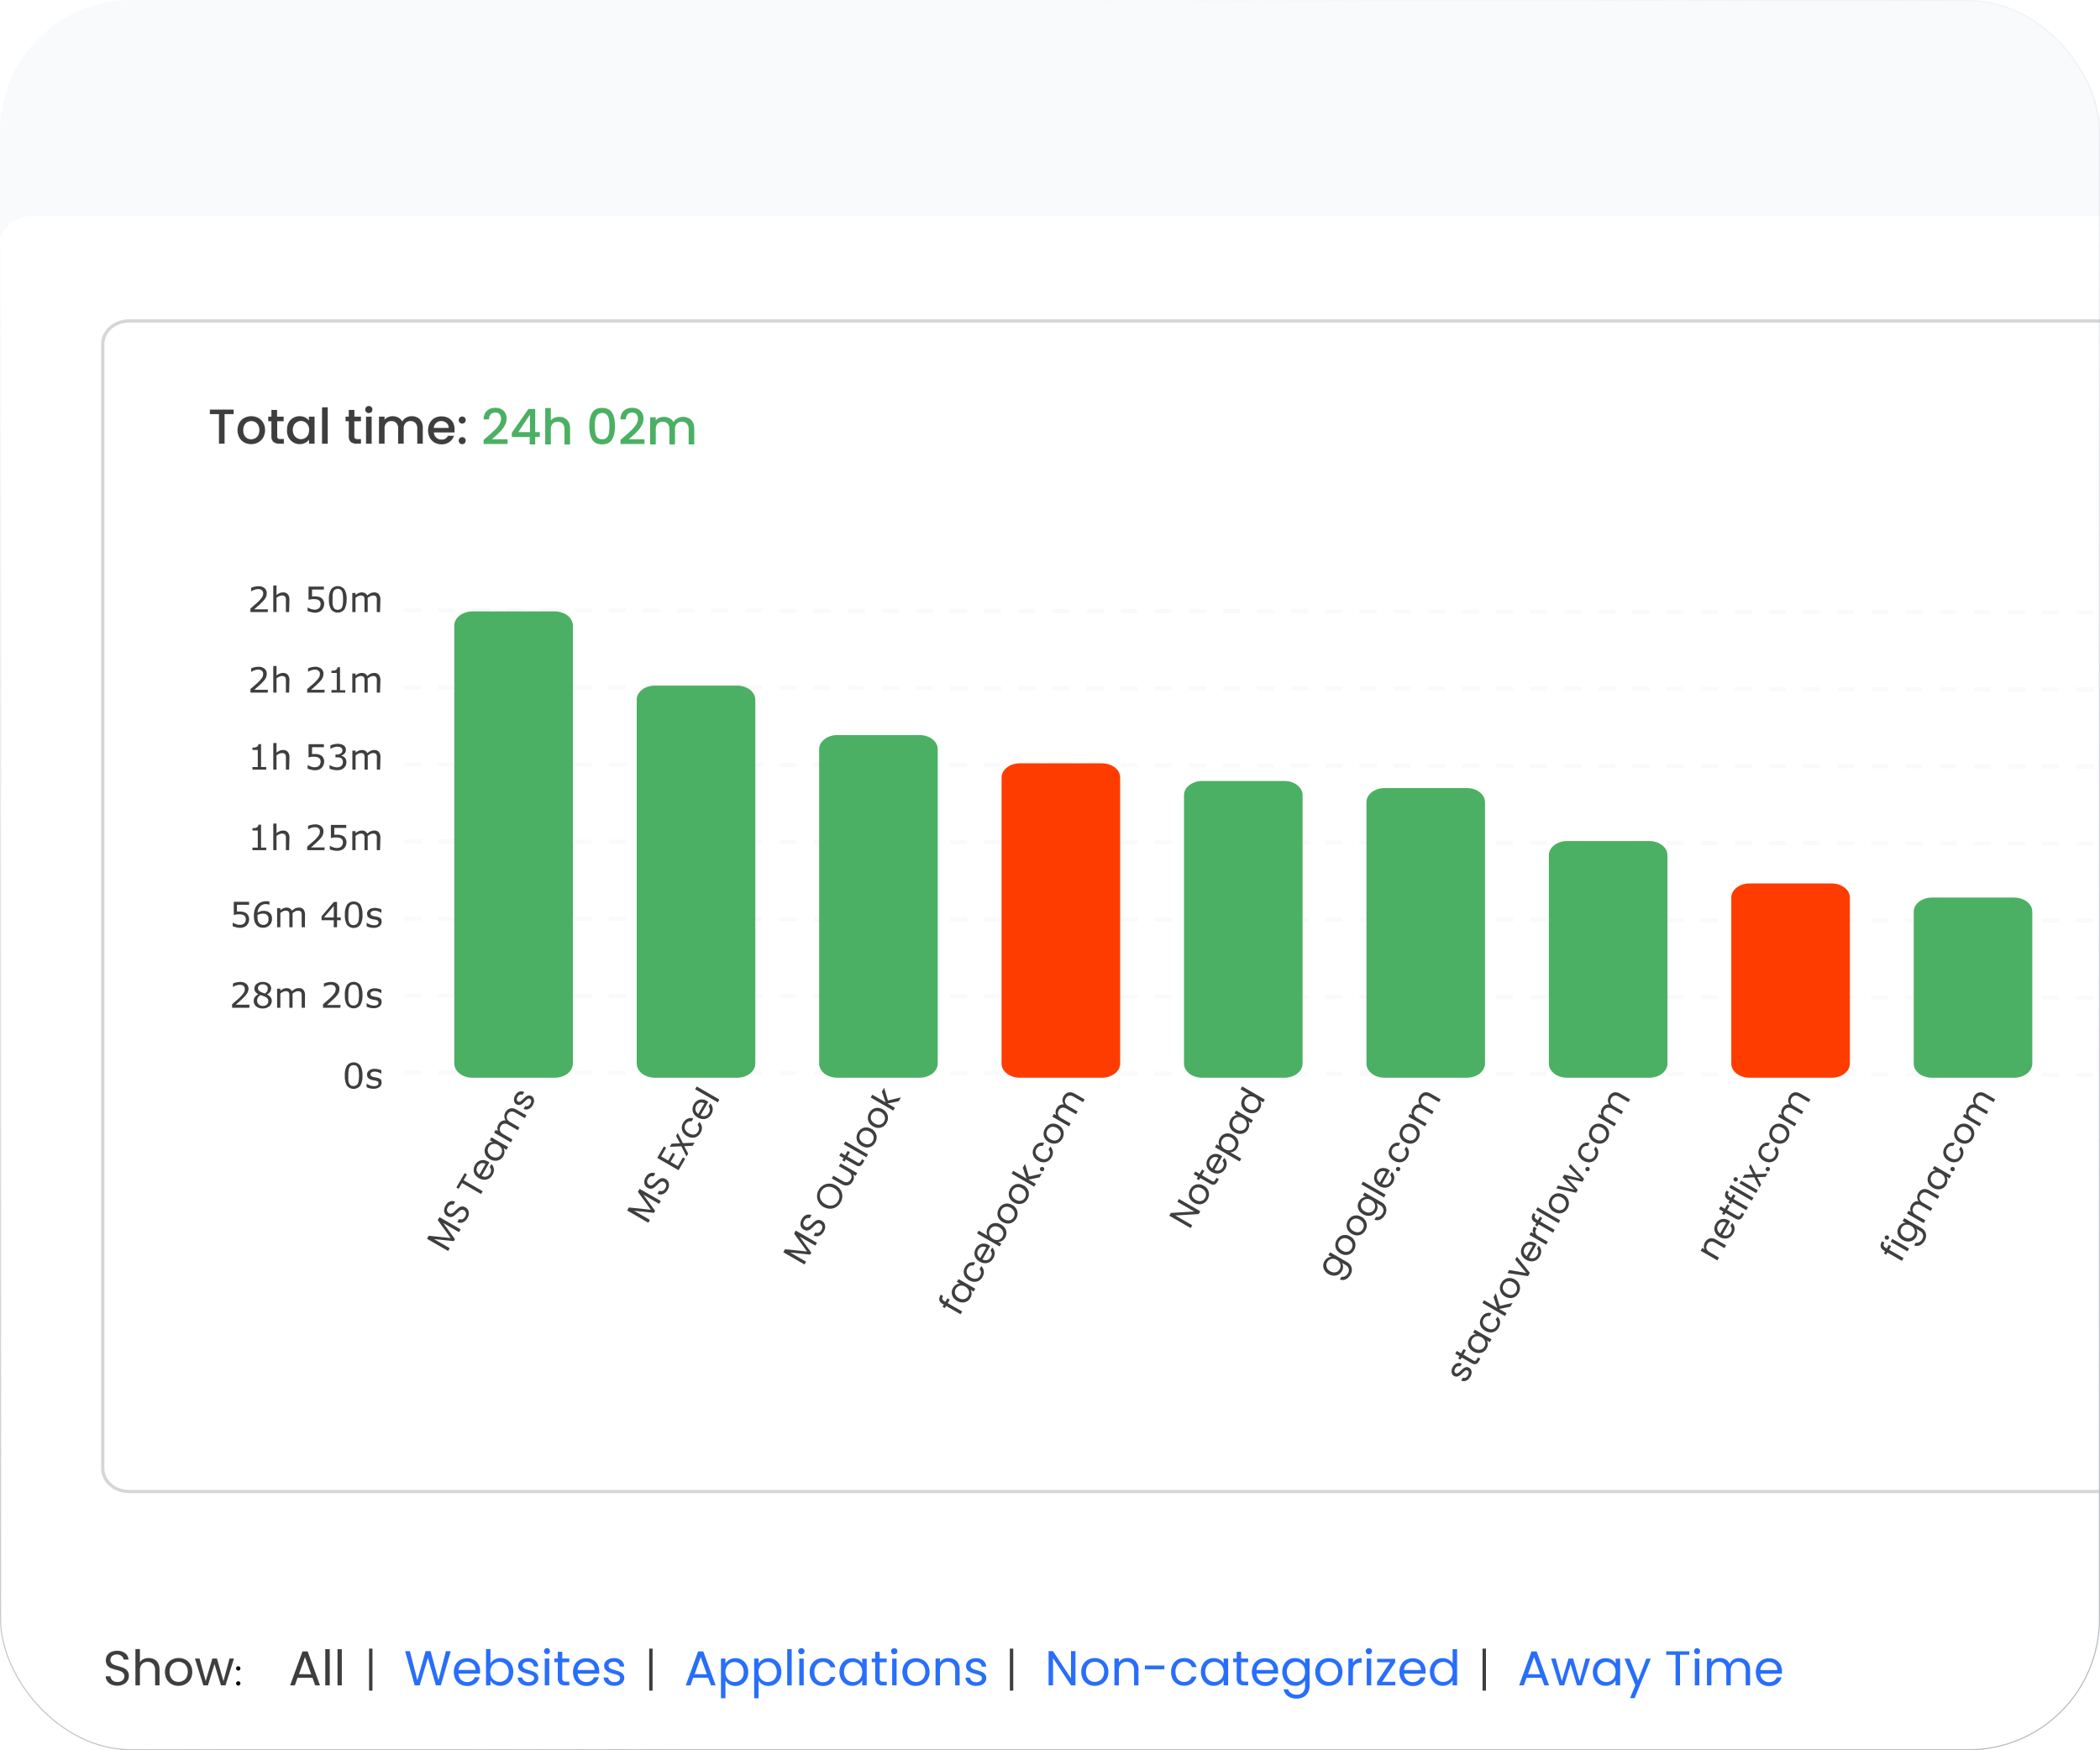 <svg width="384" height="320" fill="none" xmlns="http://www.w3.org/2000/svg"><g clip-path="url(#a)"><rect width="384" height="320" rx="24" fill="#F8FAFC"/><g filter="url(#b)"><path d="M-.394 37.733A6.233 6.233 0 0 1 5.84 31.5h620.928A6.232 6.232 0 0 1 633 37.733v299.946H-.394V37.733Z" fill="#fff"/><path d="M42.724 66.886v.833h-1.659v5.397h-1.024v-5.397h-1.665v-.833h4.348Zm3.2 6.313a2.619 2.619 0 0 1-1.28-.314 2.375 2.375 0 0 1-.883-.896 2.893 2.893 0 0 1 0-2.683c.213-.378.528-.688.909-.896a2.771 2.771 0 0 1 2.561 0c.38.206.694.517.903.896a2.817 2.817 0 0 1 0 2.67c-.22.385-.544.7-.935.91-.4.211-.847.32-1.3.313h.026Zm0-.89c.258 0 .511-.064.737-.186a1.46 1.46 0 0 0 .564-.57 2.086 2.086 0 0 0 0-1.818 1.403 1.403 0 0 0-.544-.563 1.556 1.556 0 0 0-1.473 0 1.358 1.358 0 0 0-.525.563 1.87 1.87 0 0 0-.199.91c-.028.448.116.89.404 1.235a1.356 1.356 0 0 0 1.011.429h.026Zm4.765-3.297v2.734a.548.548 0 0 0 .128.403c.131.09.29.13.448.115h.64v.852h-.845a1.57 1.57 0 0 1-1.056-.32 1.326 1.326 0 0 1-.372-1.05v-2.734h-.582v-.832h.582v-1.23h1.031v1.23h1.204v.832h-1.178Zm1.805 1.613a2.823 2.823 0 0 1 .256-1.319 2.272 2.272 0 0 1 2.03-1.21c.351-.008.699.072 1.012.23.273.135.511.33.698.57v-.716h1.03v4.936H56.51v-.737a1.99 1.99 0 0 1-.705.583c-.317.16-.668.241-1.024.237a2.176 2.176 0 0 1-1.165-.327 2.381 2.381 0 0 1-.865-.915 2.914 2.914 0 0 1-.281-1.332h.025Zm4.04 0a1.78 1.78 0 0 0-.21-.89 1.493 1.493 0 0 0-.551-.576 1.473 1.473 0 0 0-.737-.192 1.447 1.447 0 0 0-.73.192 1.41 1.41 0 0 0-.557.57 1.73 1.73 0 0 0-.205.877c-.008.311.062.62.205.896.128.244.321.448.557.59a1.459 1.459 0 0 0 2.017-.57c.133-.273.197-.575.186-.878l.026-.019Zm3.394-4.161v6.652h-1.044v-6.633l1.044-.02Zm4.866 2.56v2.734a.55.55 0 0 0 .122.404c.132.088.29.129.448.115h.64v.839h-.806c-.38.024-.755-.09-1.057-.32a1.346 1.346 0 0 1-.365-1.05v-2.734h-.583v-.832h.583v-1.23h1.03v1.23h1.198v.832l-1.21.013Zm2.664-1.491a.64.64 0 0 1-.468-.186.639.639 0 0 1 0-.935.64.64 0 0 1 .468-.185.64.64 0 0 1 .454.185.679.679 0 0 1 0 .935.64.64 0 0 1-.48.173l.026.013Zm.5.64v4.943h-1.025V68.18l1.024-.007Zm7.318-.083c.362-.005.72.078 1.043.243.31.16.562.41.724.717.188.352.281.747.269 1.146v2.92H76.3v-2.76a1.396 1.396 0 0 0-.333-1.011 1.152 1.152 0 0 0-.903-.359 1.19 1.19 0 0 0-.915.359 1.428 1.428 0 0 0-.333 1.011v2.76h-1.012v-2.76a1.395 1.395 0 0 0-.333-1.011 1.152 1.152 0 0 0-.903-.359 1.19 1.19 0 0 0-.915.359c-.24.28-.36.643-.333 1.011v2.76h-1.018V68.18h1.018v.563c.171-.208.391-.37.64-.474a1.98 1.98 0 0 1 .82-.173c.37-.006.734.08 1.063.25.306.167.555.42.717.73.15-.305.395-.555.697-.71.303-.175.644-.267.993-.27l.026-.006Zm7.837 2.465c.01.168.01.337 0 .505h-3.778a1.364 1.364 0 0 0 1.409 1.306 1.192 1.192 0 0 0 1.165-.69h1.101c-.145.45-.43.842-.813 1.12-.424.3-.934.453-1.453.435a2.625 2.625 0 0 1-1.281-.314 2.407 2.407 0 0 1-.877-.896 3.054 3.054 0 0 1 0-2.683c.196-.375.496-.687.864-.896a2.61 2.61 0 0 1 1.28-.314c.447-.013.89.093 1.281.308.352.194.64.485.833.838.197.397.29.838.269 1.28Zm-1.063-.32a1.151 1.151 0 0 0-.404-.903 1.434 1.434 0 0 0-.98-.346 1.28 1.28 0 0 0-.902.346c-.262.23-.423.555-.448.903h2.734Zm2.484 2.977a.639.639 0 0 1-.467-.192.602.602 0 0 1-.186-.461.64.64 0 1 1 .64.64l.013.013Zm0-3.765a.64.64 0 0 1-.467-.192.603.603 0 0 1-.186-.46.64.64 0 1 1 .64.64l.013.012Z" fill="#3E3E3E"/><path d="M89.08 71.863a35.595 35.595 0 0 0 1.363-1.225c.336-.324.616-.66.839-1.009.222-.348.333-.696.333-1.044 0-.36-.087-.643-.261-.847-.169-.204-.436-.306-.803-.306-.355 0-.632.114-.83.342-.193.222-.295.523-.307.9h-.992c.018-.684.222-1.206.613-1.566.397-.366.9-.55 1.507-.55.655 0 1.167.18 1.534.54.372.361.559.841.559 1.442 0 .432-.112.85-.334 1.252a4.967 4.967 0 0 1-.785 1.071c-.3.312-.686.676-1.155 1.09l-.406.36h2.86v.856h-4.384v-.748l.65-.558ZM93.592 71.89v-.775l3.032-4.34h1.244v4.223h.84v.892h-.84v1.369h-1.01v-1.37h-3.266Zm3.311-4.07-2.129 3.178h2.13V67.82ZM102.266 68.216c.379 0 .716.08 1.01.243.301.162.536.402.704.72.174.318.262.703.262 1.153v2.927h-1.02v-2.774c0-.444-.111-.784-.334-1.018-.222-.24-.526-.36-.911-.36s-.691.12-.92.36c-.222.234-.334.574-.334 1.018v2.774h-1.028v-6.664h1.028v2.278c.175-.21.394-.372.659-.486.27-.114.565-.171.884-.171ZM107.761 69.89c0-1.038.175-1.849.524-2.43.354-.59.962-.883 1.822-.883.86 0 1.464.294 1.813.882.355.582.532 1.393.532 2.432 0 1.05-.177 1.873-.532 2.467-.349.588-.953.883-1.813.883s-1.468-.294-1.822-.883c-.349-.594-.524-1.417-.524-2.467Zm3.681 0c0-.486-.033-.897-.099-1.233-.06-.336-.187-.61-.379-.82-.193-.216-.478-.324-.857-.324s-.665.108-.857.324c-.193.21-.322.484-.388.82-.06.336-.09.747-.09 1.234 0 .504.03.927.09 1.27.06.342.186.618.379.828.198.21.487.315.866.315s.664-.105.857-.315c.198-.21.328-.486.388-.829.06-.342.09-.765.09-1.27ZM114.109 71.863a36.032 36.032 0 0 0 1.362-1.225c.337-.324.617-.66.839-1.009.223-.348.334-.696.334-1.044 0-.36-.087-.643-.262-.847-.168-.204-.436-.306-.803-.306-.354 0-.631.114-.83.342-.192.222-.294.523-.306.9h-.993c.018-.684.223-1.206.614-1.566.397-.366.899-.55 1.506-.55.656 0 1.167.18 1.534.54.373.361.559.841.559 1.442 0 .432-.111.85-.333 1.252a5.011 5.011 0 0 1-.785 1.071c-.301.312-.686.676-1.155 1.09l-.406.36h2.86v.856h-4.385v-.748l.65-.558ZM124.9 68.216c.391 0 .739.08 1.046.243.313.162.556.402.731.72.18.318.27.703.27 1.153v2.927h-1.019v-2.774c0-.444-.111-.784-.334-1.018-.222-.24-.526-.36-.911-.36s-.691.12-.92.36c-.223.234-.334.574-.334 1.018v2.774h-1.019v-2.774c0-.444-.111-.784-.334-1.018-.222-.24-.526-.36-.911-.36s-.692.12-.92.36c-.223.234-.334.574-.334 1.018v2.774h-1.028v-4.962h1.028v.567a1.71 1.71 0 0 1 .64-.477c.259-.114.536-.171.83-.171.397 0 .752.084 1.065.252.313.168.553.411.722.73.15-.301.384-.538.703-.712a2.06 2.06 0 0 1 1.029-.27Z" fill="#4BB063"/><path d="M48.953 103.9h-3.156v-.64l.64-.563c.218-.184.431-.369.64-.557.304-.281.58-.59.826-.922.144-.221.22-.479.218-.743a.69.69 0 0 0-.237-.563.98.98 0 0 0-.64-.212c-.218 0-.434.035-.64.103-.228.07-.444.173-.64.307h-.033v-.64c.192-.086.391-.153.596-.198a3.14 3.14 0 0 1 .717-.09c.403-.025.801.098 1.12.346a1.146 1.146 0 0 1 .41.934c.003.331-.09.656-.269.935a2.193 2.193 0 0 1-.288.378 5.752 5.752 0 0 1-.397.416 13.14 13.14 0 0 1-.691.64l-.64.57h2.51l-.046.499Zm3.913 0h-.59v-1.991c.01-.149.01-.299 0-.448a.977.977 0 0 0-.102-.333.524.524 0 0 0-.23-.192.904.904 0 0 0-.378-.064 1.298 1.298 0 0 0-.506.115 2.953 2.953 0 0 0-.5.308v2.605h-.589v-4.865h.59v1.76c.169-.145.359-.263.563-.352.2-.093.42-.139.64-.134a1.059 1.059 0 0 1 .858.345c.218.279.325.628.301.98l-.057 2.266Zm6.403-1.478c.004.219-.038.437-.122.64a1.445 1.445 0 0 1-.864.838c-.23.082-.474.121-.718.116a3.059 3.059 0 0 1-.717-.116 3.445 3.445 0 0 1-.595-.185v-.64h.044c.19.115.391.208.602.275.207.071.423.11.64.115.146-.001.29-.023.43-.064a.949.949 0 0 0 .371-.218.785.785 0 0 0 .205-.326c.053-.137.08-.282.077-.429a.864.864 0 0 0-.09-.41.638.638 0 0 0-.224-.262.963.963 0 0 0-.397-.167 2.154 2.154 0 0 0-.519-.051 3.5 3.5 0 0 0-.531.038l-.442.071v-2.401h2.805v.544H57.06v1.242h.518c.215-.002.43.019.64.064.188.041.366.117.525.224.166.113.298.268.385.448.104.202.16.426.16.654h-.02Zm4.097-.852a3.375 3.375 0 0 1-.39 1.844 1.565 1.565 0 0 1-1.22.59 1.558 1.558 0 0 1-1.22-.59 3.406 3.406 0 0 1-.39-1.825 3.368 3.368 0 0 1 .397-1.83 1.535 1.535 0 0 1 2.44 0c.299.554.438 1.181.403 1.811h-.02Zm-.82 1.421c.078-.19.128-.391.148-.595.028-.275.04-.55.038-.826a7.807 7.807 0 0 0-.038-.826 2.027 2.027 0 0 0-.147-.589.822.822 0 0 0-.301-.365.872.872 0 0 0-1.28.365c-.078.195-.128.4-.148.608v.813a7.427 7.427 0 0 0 0 .82 2 2 0 0 0 .147.583c.06.15.16.28.288.377a.908.908 0 0 0 .506.128.87.87 0 0 0 .487-.128.745.745 0 0 0 .32-.365h-.02Zm6.941.909h-.589v-1.991c.01-.142.01-.286 0-.429a.91.91 0 0 0-.083-.339.438.438 0 0 0-.205-.198.796.796 0 0 0-.39-.071c-.172.001-.34.043-.493.122a3.4 3.4 0 0 0-.493.313v2.593h-.583v-1.991c.01-.145.01-.29 0-.435a.869.869 0 0 0-.083-.333.405.405 0 0 0-.205-.198.796.796 0 0 0-.39-.071c-.168.002-.332.041-.481.115-.169.089-.33.192-.48.308v2.605h-.59v-3.489h.59v.384a2.4 2.4 0 0 1 .544-.352c.181-.089.38-.135.583-.134.224-.013.446.041.64.153a.935.935 0 0 1 .371.417c.195-.172.41-.318.64-.436.202-.091.42-.137.64-.134a1.024 1.024 0 0 1 .852.352c.198.285.295.627.276.973l-.07 2.266ZM48.953 118.626h-3.156v-.64l.64-.564c.218-.183.431-.369.64-.557.304-.28.58-.589.826-.922.144-.221.22-.479.218-.742a.695.695 0 0 0-.237-.564.982.982 0 0 0-.64-.211 2.05 2.05 0 0 0-.64.103 2.35 2.35 0 0 0-.64.307h-.033v-.64a3.05 3.05 0 0 1 .596-.199c.234-.06.475-.09.717-.089.403-.025.801.098 1.12.345a1.15 1.15 0 0 1 .41.935c.003.331-.09.656-.269.935a2.185 2.185 0 0 1-.288.377 5.566 5.566 0 0 1-.397.417c-.218.217-.448.429-.691.64l-.64.563h2.51l-.046.506Zm3.913 0h-.59v-1.991c.01-.149.01-.299 0-.448a.977.977 0 0 0-.102-.333.524.524 0 0 0-.23-.192.904.904 0 0 0-.378-.064 1.264 1.264 0 0 0-.506.115 2.885 2.885 0 0 0-.5.307v2.606h-.589v-4.866h.59v1.761c.169-.145.359-.264.563-.352.2-.093.42-.139.64-.135a1.059 1.059 0 0 1 .858.346c.218.278.325.627.301.98l-.057 2.266Zm6.46 0H56.17v-.64l.64-.564c.223-.183.436-.369.641-.557.305-.279.582-.588.826-.922.143-.221.219-.479.218-.742a.693.693 0 0 0-.237-.564.982.982 0 0 0-.64-.211 2.05 2.05 0 0 0-.64.103 2.351 2.351 0 0 0-.641.307v-.64a3.33 3.33 0 0 1 1.28-.288c.404-.025.802.098 1.121.345a1.15 1.15 0 0 1 .41.935c.002.331-.091.656-.27.935a2.185 2.185 0 0 1-.287.377 4.68 4.68 0 0 1-.397.417c-.218.217-.448.429-.685.64l-.64.563h2.503l-.045.506Zm3.803 0h-2.522v-.474h.973v-3.118h-.973v-.429c.14.009.282.009.422 0a.896.896 0 0 0 .34-.096.63.63 0 0 0 .23-.198.705.705 0 0 0 .096-.32h.48v4.193h.954v.442Zm6.358 0h-.589v-1.991c.01-.143.01-.286 0-.429a.906.906 0 0 0-.083-.339.444.444 0 0 0-.205-.199.795.795 0 0 0-.39-.07c-.172.001-.34.043-.493.121-.174.09-.339.195-.493.314v2.593h-.583v-1.991a3.19 3.19 0 0 0 0-.435.864.864 0 0 0-.083-.333.41.41 0 0 0-.205-.199.795.795 0 0 0-.39-.07c-.168.001-.332.041-.481.115-.169.089-.33.191-.48.307v2.606h-.59v-3.489h.59v.384c.164-.142.347-.26.544-.352.181-.089.38-.135.583-.135.224-.012.446.041.64.154a.938.938 0 0 1 .371.416c.195-.171.41-.318.64-.435a1.52 1.52 0 0 1 .64-.135 1.038 1.038 0 0 1 .852.352c.198.285.295.628.276.974l-.07 2.266ZM48.686 132.711h-2.523v-.474h.973v-3.124h-.973v-.423c.142-.001.283-.012.423-.032a.929.929 0 0 0 .345-.096.575.575 0 0 0 .32-.518h.487v4.193h.948v.474Zm4.18 0h-.588v-1.985a3.34 3.34 0 0 0 0-.454.968.968 0 0 0-.103-.333.525.525 0 0 0-.23-.192.904.904 0 0 0-.378-.064 1.263 1.263 0 0 0-.506.115 2.89 2.89 0 0 0-.5.307v2.606h-.588v-4.866h.589v1.761c.169-.145.359-.264.563-.352.201-.091.42-.135.64-.128a1.04 1.04 0 0 1 .859.339c.217.278.324.627.3.98l-.057 2.266Zm6.404-1.479c.004.22-.037.438-.122.64a1.458 1.458 0 0 1-.864.839c-.23.081-.473.12-.717.115a3.11 3.11 0 0 1-.718-.115 3.45 3.45 0 0 1-.595-.186v-.64h.045c.189.116.39.208.602.275.206.072.422.11.64.116.145-.002.29-.023.429-.064a.96.96 0 0 0 .371-.218.783.783 0 0 0 .205-.327 1.11 1.11 0 0 0 .077-.429.863.863 0 0 0-.09-.409.642.642 0 0 0-.224-.263.975.975 0 0 0-.397-.166 2.153 2.153 0 0 0-.518-.051 3.502 3.502 0 0 0-.532.038l-.442.077v-2.401h2.805v.544H57.06v1.242h.518c.215-.003.43.019.64.064.188.041.366.117.526.224.165.113.298.268.384.448.104.2.159.422.16.647h-.02Zm3.726-.762c.106.095.19.21.25.339.07.166.103.346.096.525.002.201-.037.399-.115.583a1.308 1.308 0 0 1-.327.461c-.154.15-.34.264-.544.333a2.174 2.174 0 0 1-.698.102 3.428 3.428 0 0 1-.762-.089 3.425 3.425 0 0 1-.64-.205v-.64h.045c.2.125.414.224.64.294.225.074.46.113.698.115.141-.003.281-.026.416-.07a.774.774 0 0 0 .358-.192.863.863 0 0 0 .212-.301 1 1 0 0 0 .077-.423.941.941 0 0 0-.084-.409.68.68 0 0 0-.217-.263.827.827 0 0 0-.346-.128 2.284 2.284 0 0 0-.429-.038h-.282v-.519h.218c.266.014.53-.055.756-.198a.647.647 0 0 0 .288-.583.583.583 0 0 0-.07-.288.541.541 0 0 0-.206-.211.813.813 0 0 0-.288-.116 1.908 1.908 0 0 0-.986.077 2.615 2.615 0 0 0-.64.301v-.64c.188-.089.385-.156.589-.198.236-.063.48-.095.723-.097.2-.003.4.018.596.064.168.039.329.106.474.199a.96.96 0 0 1 .454.858.931.931 0 0 1-.275.679 1.2 1.2 0 0 1-.64.364v-.006c.118.025.234.062.345.109.116.053.222.124.314.211Zm6.505 2.241h-.589v-1.985c.01-.145.01-.29 0-.435a.901.901 0 0 0-.083-.339.445.445 0 0 0-.205-.199.795.795 0 0 0-.39-.07c-.172.001-.34.043-.493.121-.174.09-.339.195-.493.314v2.593h-.583v-1.985c.01-.147.01-.294 0-.441a.868.868 0 0 0-.083-.333.412.412 0 0 0-.205-.199.795.795 0 0 0-.39-.07c-.167.001-.332.041-.48.115-.17.089-.33.191-.481.307v2.606h-.59v-3.489h.59v.384c.164-.142.348-.26.544-.352.181-.088.381-.132.583-.128.223-.015.446.036.64.147a.937.937 0 0 1 .371.416c.195-.171.41-.318.64-.435.202-.089.42-.133.641-.128a1.02 1.02 0 0 1 .852.345c.197.285.294.628.275.974l-.07 2.266ZM48.686 147.436h-2.523v-.474h.973v-3.124h-.973v-.423c.142-.001.283-.012.423-.032a.929.929 0 0 0 .345-.096.575.575 0 0 0 .32-.518h.487v4.193h.948v.474Zm4.18 0h-.588v-1.985a3.34 3.34 0 0 0 0-.454.974.974 0 0 0-.103-.333.525.525 0 0 0-.23-.192.904.904 0 0 0-.378-.064 1.28 1.28 0 0 0-.506.115 2.89 2.89 0 0 0-.5.307v2.606h-.588v-4.866h.589v1.761c.169-.145.359-.264.563-.352.201-.091.42-.135.64-.128a1.04 1.04 0 0 1 .859.339c.217.278.324.627.3.98l-.057 2.266Zm6.461 0h-3.156v-.64l.64-.564c.222-.183.435-.369.64-.557a6.21 6.21 0 0 0 .826-.921c.143-.222.219-.48.218-.743a.71.71 0 0 0-.237-.57 1.012 1.012 0 0 0-.64-.205 2.352 2.352 0 0 0-1.28.41v-.64a3.33 3.33 0 0 1 1.28-.288c.403-.025.801.098 1.12.345a1.145 1.145 0 0 1 .41.935c.002.331-.09.656-.269.935a2.221 2.221 0 0 1-.288.378 4.778 4.778 0 0 1-.397.416c-.218.217-.448.429-.685.64l-.64.563h2.503l-.045.506Zm4.034-1.479a1.7 1.7 0 0 1-.121.64c-.071.189-.183.36-.327.5-.158.154-.348.27-.557.339-.23.081-.473.12-.717.115a3.095 3.095 0 0 1-.737-.083 3.107 3.107 0 0 1-.595-.186v-.64h.045c.186.116.386.208.595.276.219.075.448.113.679.115a1.64 1.64 0 0 0 .429-.064.948.948 0 0 0 .371-.218.864.864 0 0 0 .205-.326 1.12 1.12 0 0 0 .07-.429.863.863 0 0 0-.083-.41.642.642 0 0 0-.224-.263.975.975 0 0 0-.397-.166 2.204 2.204 0 0 0-.518-.051 3.5 3.5 0 0 0-.532.038l-.442.077v-2.401h2.805v.544h-2.184v1.242h.519c.215-.002.43.02.64.064.188.042.366.118.526.224.165.113.297.268.384.449.098.19.155.4.166.614Zm6.128 1.479h-.59v-1.985c.01-.145.01-.29 0-.435a.906.906 0 0 0-.083-.339.445.445 0 0 0-.204-.199.795.795 0 0 0-.391-.07c-.172.001-.34.043-.493.121-.173.09-.338.195-.493.314v2.593h-.583v-1.985c.01-.147.01-.294 0-.441a.868.868 0 0 0-.083-.333.412.412 0 0 0-.205-.199.795.795 0 0 0-.39-.07c-.167.001-.331.041-.48.115-.17.089-.33.191-.48.307v2.606h-.59v-3.489h.59v.384c.163-.142.347-.26.543-.352.182-.088.381-.132.583-.128.223-.015.446.036.64.147a.937.937 0 0 1 .372.416c.194-.171.409-.318.64-.435a1.5 1.5 0 0 1 .64-.128 1.02 1.02 0 0 1 .852.346c.197.284.294.627.275.973l-.07 2.266ZM45.554 160.042a1.7 1.7 0 0 1-.116.641 1.542 1.542 0 0 1-.326.499 1.5 1.5 0 0 1-.538.339 2.06 2.06 0 0 1-.717.116c-.24-.011-.48-.05-.71-.116a3.176 3.176 0 0 1-.596-.185v-.641h.038c.189.116.391.208.602.276.218.075.448.114.679.115a1.64 1.64 0 0 0 .429-.064 1 1 0 0 0 .371-.218.856.856 0 0 0 .205-.326c.048-.138.072-.283.07-.429a.863.863 0 0 0-.083-.41.637.637 0 0 0-.23-.262.933.933 0 0 0-.397-.167 2.152 2.152 0 0 0-.519-.051c-.178 0-.355.013-.531.038l-.436.077v-2.401h2.798v.544h-2.221v1.242h.518c.215-.002.43.02.64.065.185.042.361.118.52.224.165.114.299.268.39.448.1.201.155.422.16.646Zm4.18-.032a1.533 1.533 0 0 1-.473 1.159 1.558 1.558 0 0 1-1.14.448 1.766 1.766 0 0 1-.64-.102 1.486 1.486 0 0 1-.5-.32 1.778 1.778 0 0 1-.416-.685 3.29 3.29 0 0 1-.14-1.031 4.368 4.368 0 0 1 .128-1.101 2.57 2.57 0 0 1 .428-.852c.19-.237.434-.426.711-.55.32-.137.664-.204 1.012-.199.102-.007.205-.007.307 0a.98.98 0 0 1 .256.058v.595a1.018 1.018 0 0 0-.269-.089 1.665 1.665 0 0 0-.358-.045 1.386 1.386 0 0 0-1.07.422 1.832 1.832 0 0 0-.467 1.134c.163-.1.337-.18.519-.237.19-.06.39-.088.589-.084.174-.001.348.016.519.052.168.044.327.12.467.224.177.122.32.287.416.48.094.229.136.476.122.723Zm-.64 0a1.173 1.173 0 0 0-.083-.48.865.865 0 0 0-.282-.333.825.825 0 0 0-.32-.128 1.719 1.719 0 0 0-.365-.032 1.927 1.927 0 0 0-.96.256.95.95 0 0 0 0 .135v.173c-.008.263.024.527.096.781.06.168.156.321.282.448.09.088.197.157.313.205.118.04.241.059.366.057a.947.947 0 0 0 .71-.269 1.13 1.13 0 0 0 .243-.787v-.026Zm6.66 1.511h-.59v-2.42a1.05 1.05 0 0 0-.083-.339.494.494 0 0 0-.211-.199.794.794 0 0 0-.384-.07c-.172 0-.341.042-.493.122-.175.087-.34.192-.493.313v.173c.003.062.003.124 0 .186v2.234h-.59v-2.426a1.004 1.004 0 0 0-.083-.333.456.456 0 0 0-.21-.199.794.794 0 0 0-.385-.07 1.156 1.156 0 0 0-.487.115c-.168.089-.329.192-.48.308v2.605h-.589v-3.489h.59v.384c.165-.14.348-.258.543-.352.184-.088.386-.131.59-.128.21-.008.418.043.601.147a.938.938 0 0 1 .372.416c.193-.172.408-.318.64-.435.201-.09.42-.134.64-.128a1.009 1.009 0 0 1 .845.346c.2.283.298.627.276.973l-.02 2.266Zm6.562-1.28h-.685v1.28h-.602v-1.28h-2.228v-.717l2.254-2.625h.576v2.842h.685v.5Zm-1.28-.5v-2.099l-1.806 2.099h1.806Zm5.25-.518a3.369 3.369 0 0 1-.397 1.844 1.552 1.552 0 0 1-1.22.59 1.55 1.55 0 0 1-1.22-.59 3.425 3.425 0 0 1-.383-1.825c-.046-.635.09-1.27.39-1.831a1.536 1.536 0 0 1 1.22-.598 1.538 1.538 0 0 1 1.22.598c.285.548.418 1.163.384 1.78l.006.032Zm-.826 1.421c.08-.189.13-.39.147-.595a7.444 7.444 0 0 0 0-1.652 2.026 2.026 0 0 0-.147-.589.86.86 0 0 0-.3-.365.875.875 0 0 0-.487-.122.884.884 0 0 0-.487.122.81.81 0 0 0-.3.365 1.84 1.84 0 0 0-.148.608c-.027.27-.04.542-.039.813v.82c.02.2.07.397.148.582.06.15.159.281.288.378a.917.917 0 0 0 .506.128.869.869 0 0 0 .486-.128.75.75 0 0 0 .327-.397l.006.032Zm4.316-.096a.926.926 0 0 1-.397.781c-.314.222-.693.33-1.076.308a2.51 2.51 0 0 1-.71-.09 3.026 3.026 0 0 1-.545-.205v-.64h.032c.193.146.41.259.64.333.205.078.422.119.64.121.221.016.442-.026.64-.121a.436.436 0 0 0 .219-.397.378.378 0 0 0-.122-.308 1.075 1.075 0 0 0-.455-.185l-.326-.064c-.135 0-.256-.051-.365-.083a1.277 1.277 0 0 1-.64-.353.932.932 0 0 1-.186-.582.98.98 0 0 1 .083-.41c.069-.13.162-.245.276-.339.13-.105.28-.184.441-.231.207-.064.424-.094.64-.089.216.002.431.03.64.083.185.037.363.097.532.179v.64h-.032a1.99 1.99 0 0 0-.544-.281 1.917 1.917 0 0 0-.64-.116 1.097 1.097 0 0 0-.544.128.424.424 0 0 0-.09.686c.127.092.274.154.429.179l.358.077c.141 0 .25.044.34.07.24.042.463.153.64.32a.851.851 0 0 1 .115.557l.007.032ZM45.592 176.247h-3.15v-.64l.64-.564c.224-.185.429-.371.64-.557.302-.28.576-.589.82-.922a1.36 1.36 0 0 0 .224-.742.72.72 0 0 0-.244-.57.999.999 0 0 0-.64-.205 2.244 2.244 0 0 0-.64.103 2.278 2.278 0 0 0-.64.307v-.64c.188-.087.386-.153.589-.199.236-.06.48-.091.723-.09.403-.023.8.1 1.12.346a1.162 1.162 0 0 1 .404.935 1.64 1.64 0 0 1-.307.877 3.174 3.174 0 0 1-.288.378c-.11.128-.244.262-.398.416-.153.154-.454.429-.691.64l-.64.564h2.503l-.025.563Zm4.104-1.28a1.28 1.28 0 0 1-.468 1.005 1.76 1.76 0 0 1-1.184.403 1.807 1.807 0 0 1-1.21-.39 1.287 1.287 0 0 1-.442-1.006 1.146 1.146 0 0 1 .224-.698c.163-.222.385-.395.64-.499a1.693 1.693 0 0 1-.557-.442.922.922 0 0 1-.179-.589 1.086 1.086 0 0 1 .435-.877 1.69 1.69 0 0 1 1.095-.352c.4-.019.794.101 1.114.339a1.038 1.038 0 0 1 .417.846c-.004.228-.073.45-.199.64a1.375 1.375 0 0 1-.576.474c.246.101.466.259.64.46.162.192.25.435.25.686Zm-.736-2.273a.639.639 0 0 0-.263-.532 1.035 1.035 0 0 0-.64-.198 1.081 1.081 0 0 0-.64.186.635.635 0 0 0-.25.512.639.639 0 0 0 .128.39c.104.125.235.223.384.288.077.039.186.09.333.148.138.056.28.105.422.147.176-.103.324-.248.43-.423.075-.168.108-.353.096-.537v.019Zm.096 2.337a.766.766 0 0 0-.128-.461 1.29 1.29 0 0 0-.5-.353 3.296 3.296 0 0 0-.32-.128l-.467-.166c-.181.1-.335.243-.449.416a1.064 1.064 0 0 0-.173.596.912.912 0 0 0 .295.697c.2.185.464.284.736.276.265.013.524-.071.73-.237a.808.808 0 0 0 .276-.66v.02Zm6.697 1.216h-.59v-2.42a1.044 1.044 0 0 0-.082-.339.487.487 0 0 0-.212-.199.793.793 0 0 0-.384-.07c-.172 0-.34.041-.493.121-.175.087-.34.192-.493.314v.173c.003.062.003.124 0 .186v2.234h-.589v-2.426a1.005 1.005 0 0 0-.083-.333.451.451 0 0 0-.212-.199.793.793 0 0 0-.384-.07 1.141 1.141 0 0 0-.486.115c-.169.089-.33.191-.48.307v2.606h-.59v-3.489h.59v.384c.165-.14.348-.259.544-.352.184-.088.385-.132.589-.128.21-.009.419.042.602.147a.938.938 0 0 1 .371.416c.194-.172.409-.319.64-.435.201-.091.42-.134.64-.128a1.009 1.009 0 0 1 .846.345c.2.284.297.627.275.974l-.02 2.266Zm6.46 0h-3.15v-.64l.64-.564c.227-.183.44-.369.64-.557.306-.279.583-.588.827-.922.143-.221.218-.479.217-.742a.708.708 0 0 0-.236-.57 1.011 1.011 0 0 0-.64-.205 2.419 2.419 0 0 0-1.281.41v-.64c.189-.087.386-.153.589-.199.234-.06.475-.09.717-.09.405-.023.804.1 1.127.346a1.161 1.161 0 0 1 .403.935 1.769 1.769 0 0 1-.262.935 3.075 3.075 0 0 1-.288.377 7.581 7.581 0 0 1-.398.417c-.153.153-.454.429-.691.64l-.64.563h2.503l-.077.506Zm4.066-2.33a3.366 3.366 0 0 1-.397 1.843 1.553 1.553 0 0 1-2.44 0 3.423 3.423 0 0 1-.383-1.824c-.046-.635.09-1.27.39-1.831a1.551 1.551 0 0 1 1.22-.598 1.55 1.55 0 0 1 1.22.598c.293.557.428 1.183.39 1.812Zm-.826 1.421c.08-.189.13-.39.147-.596a7.44 7.44 0 0 0 0-1.651 2.019 2.019 0 0 0-.147-.589.854.854 0 0 0-.3-.365.867.867 0 0 0-.487-.122.884.884 0 0 0-.487.122.812.812 0 0 0-.3.365 1.828 1.828 0 0 0-.148.608 7.93 7.93 0 0 0-.038.813v.819c.019.201.068.397.147.583.06.15.159.281.288.378.153.09.328.135.506.128a.877.877 0 0 0 .486-.128.75.75 0 0 0 .333-.365Zm4.316-.096a.926.926 0 0 1-.397.781c-.314.221-.693.33-1.076.307-.24.004-.48-.026-.71-.089a3.105 3.105 0 0 1-.545-.205v-.641h.032c.193.147.41.259.64.333.205.078.422.119.64.122.221.015.442-.026.641-.122a.43.43 0 0 0 .218-.397.375.375 0 0 0-.122-.307 1.077 1.077 0 0 0-.455-.186l-.326-.064c-.135 0-.256-.051-.365-.083a1.275 1.275 0 0 1-.64-.352.934.934 0 0 1-.186-.582.98.98 0 0 1 .083-.41 1.13 1.13 0 0 1 .276-.34c.13-.105.28-.183.441-.23.208-.064.424-.094.64-.09.217.003.431.031.64.084.185.037.363.097.532.179v.64h-.032a1.967 1.967 0 0 0-.544-.282 1.941 1.941 0 0 0-.64-.115 1.096 1.096 0 0 0-.544.128.425.425 0 0 0-.201.519c.023.063.061.12.11.166a.992.992 0 0 0 .43.179l.359.077c.14 0 .25.045.339.071.24.041.463.153.64.32.111.175.154.384.122.589ZM66.278 188.642a3.369 3.369 0 0 1-.397 1.844 1.563 1.563 0 0 1-1.22.589 1.558 1.558 0 0 1-1.22-.589 3.427 3.427 0 0 1-.384-1.825c-.045-.635.09-1.27.391-1.831a1.55 1.55 0 0 1 1.22-.598 1.55 1.55 0 0 1 1.22.598c.293.557.428 1.183.39 1.812Zm-.826 1.421c.08-.189.13-.39.147-.595a7.458 7.458 0 0 0 0-1.652 2.027 2.027 0 0 0-.147-.589.854.854 0 0 0-.3-.365.867.867 0 0 0-.487-.122.884.884 0 0 0-.487.122.812.812 0 0 0-.301.365 1.837 1.837 0 0 0-.147.608 8 8 0 0 0-.039.813v.82c.02.2.07.397.148.582.06.15.159.281.288.378.153.09.328.135.505.128a.87.87 0 0 0 .487-.128.75.75 0 0 0 .333-.365Zm4.316-.096a.926.926 0 0 1-.397.781c-.314.222-.693.33-1.076.307-.24.005-.48-.026-.71-.089a3.102 3.102 0 0 1-.545-.205v-.64h.032c.193.146.41.259.64.333.205.077.422.119.64.121.221.016.441-.026.64-.121a.437.437 0 0 0 .219-.397.378.378 0 0 0-.122-.308 1.062 1.062 0 0 0-.455-.185l-.326-.064c-.135 0-.256-.052-.365-.084a1.276 1.276 0 0 1-.64-.352.934.934 0 0 1-.186-.582.98.98 0 0 1 .083-.41c.069-.13.162-.245.275-.339.131-.105.281-.184.442-.231.207-.064.424-.094.64-.09.216.003.431.031.64.084.185.037.363.097.532.179v.64h-.032a2.023 2.023 0 0 0-.544-.282 1.942 1.942 0 0 0-.64-.115 1.097 1.097 0 0 0-.545.128.426.426 0 0 0-.2.519c.023.063.06.12.11.166.128.093.275.154.43.18l.358.076c.141 0 .25.045.34.071.24.041.463.153.64.32.11.175.154.384.122.589Z" fill="#3E3E3E"/><path d="m73.88 103.581 491.098.608M73.88 188.116l491.098.608M73.88 145.849l491.098.608M73.88 117.672l491.098.608M73.88 159.94l491.098.608M73.88 131.757l491.098.608M73.88 174.025l491.098.609" stroke="#F8F8F8" stroke-opacity=".8" stroke-width=".779" stroke-dasharray="3.12 3.12"/><path d="M579.406 50.681H23.596c-2.655 0-4.808 1.907-4.808 4.26v205.49c0 2.353 2.153 4.26 4.808 4.26h555.81c2.656 0 4.808-1.907 4.808-4.26V54.941c0-2.353-2.152-4.26-4.808-4.26Z" stroke="#D6D6D6" stroke-width=".6"/><path d="M21.486 300.198a2.669 2.669 0 0 1-1.108-.218 1.856 1.856 0 0 1-.762-.608 1.573 1.573 0 0 1-.288-.903h.87c.025.283.152.548.36.743.26.213.592.319.928.294.33.02.656-.083.915-.288a.965.965 0 0 0 .34-.749.825.825 0 0 0-.199-.582 1.275 1.275 0 0 0-.493-.346 7.596 7.596 0 0 0-.794-.25 7.438 7.438 0 0 1-.998-.32 1.64 1.64 0 0 1-.64-.506 1.523 1.523 0 0 1-.263-.928 1.646 1.646 0 0 1 .262-.909c.18-.266.431-.477.724-.608a2.676 2.676 0 0 1 1.088-.212 2.282 2.282 0 0 1 1.434.436 1.602 1.602 0 0 1 .64 1.165h-.896a.93.93 0 0 0-.377-.64 1.277 1.277 0 0 0-.878-.276c-.3-.011-.595.085-.832.269a.884.884 0 0 0-.32.737c-.01.2.056.397.186.55.13.146.292.26.473.333.192.07.461.154.8.25.34.09.672.205.993.345.254.11.475.285.64.506.193.272.288.602.27.935-.001.303-.085.6-.244.858a1.75 1.75 0 0 1-.717.64 2.368 2.368 0 0 1-1.114.282Zm5.718-5.064c.35-.008.696.076 1.005.243.3.156.545.402.698.704.183.358.273.757.262 1.159v2.894h-.806v-2.779a1.532 1.532 0 0 0-.372-1.12 1.283 1.283 0 0 0-.999-.397 1.35 1.35 0 0 0-1.03.403c-.276.328-.411.751-.378 1.178v2.715h-.82v-6.633h.82v2.42c.158-.247.379-.448.64-.583.307-.141.642-.211.98-.204Zm5.442 5.083a2.556 2.556 0 0 1-1.28-.314 2.304 2.304 0 0 1-.884-.89 2.852 2.852 0 0 1-.314-1.344c-.01-.463.103-.92.327-1.325.206-.378.517-.687.896-.89a2.7 2.7 0 0 1 2.561 0c.367.205.669.509.871.877.229.408.344.87.333 1.338.008.47-.11.934-.34 1.344-.214.375-.529.683-.909.89a2.643 2.643 0 0 1-1.261.314Zm0-.717c.287.001.569-.072.82-.211.275-.141.499-.365.64-.641a2.218 2.218 0 0 0 0-2.01 1.463 1.463 0 0 0-.64-.608 1.686 1.686 0 0 0-.813-.205 1.713 1.713 0 0 0-.826.205 1.42 1.42 0 0 0-.59.608 2.03 2.03 0 0 0-.224 1.005c-.01.349.062.696.212 1.012.133.266.34.488.595.64.254.135.538.203.826.199v.006Zm10.136-4.277-1.556 4.911h-.82l-1.184-3.899-1.198 3.899h-.832l-1.543-4.911h.839l1.127 4.123 1.216-4.123h.839l1.19 4.13 1.115-4.13h.807Z" fill="#3E3E3E"/><path d="M43.575 300.172a.398.398 0 0 1-.397-.397.4.4 0 0 1 .397-.397.354.354 0 0 1 .269.115.405.405 0 0 1-.122.651.34.34 0 0 1-.147.028Zm0-2.74a.398.398 0 0 1-.397-.397.4.4 0 0 1 .397-.397.342.342 0 0 1 .269.115.404.404 0 0 1 0 .564.354.354 0 0 1-.27.115Z" fill="#000"/><path d="M57.136 298.744H54.41l-.5 1.39h-.864l2.267-6.21h.94l2.261 6.21h-.877l-.5-1.39Zm-.237-.64-1.127-3.15-1.1 3.125 2.227.025Zm3.4-4.577v6.607h-.82v-6.633l.82.026Zm2.203 0v6.607h-.788v-6.633l.788.026Z" fill="#3E3E3E"/><path d="M67.796 293.411v7.683" stroke="#3E3E3E" stroke-width=".623"/><path d="m82.42 293.885-1.813 6.249h-.909l-1.453-5.026-1.505 5.026h-.909l-1.748-6.255h.87l1.365 5.301 1.504-5.301h.916l1.434 5.282 1.37-5.282.877.006Zm5.378 3.605a4.523 4.523 0 0 1-.032.492H83.84c.009.43.186.84.493 1.14a1.61 1.61 0 0 0 1.101.403c.313.011.62-.074.884-.243.229-.156.403-.38.5-.64h.876c-.122.465-.4.874-.787 1.159a2.4 2.4 0 0 1-1.473.442c-.447.008-.888-.1-1.28-.314a2.253 2.253 0 0 1-.858-.89 3.056 3.056 0 0 1 0-2.683c.191-.369.487-.674.851-.877a2.523 2.523 0 0 1 1.28-.314c.435-.008.863.098 1.243.308.351.191.637.483.82.838.2.361.306.766.307 1.179Zm-.845-.173a1.49 1.49 0 0 0-.205-.794 1.31 1.31 0 0 0-.564-.512 1.669 1.669 0 0 0-.78-.18c-.391-.012-.771.131-1.057.397-.3.285-.476.676-.493 1.089h3.099Zm2.734-1.178c.175-.302.43-.55.736-.717.336-.19.716-.288 1.101-.282.419-.007.83.101 1.191.314.358.211.649.52.84.889.206.409.31.862.3 1.319a2.89 2.89 0 0 1-.3 1.326 2.325 2.325 0 0 1-1.378 1.132 2.308 2.308 0 0 1-1.773-.185 1.922 1.922 0 0 1-.717-.704v.903h-.813v-6.633h.813v2.638Zm3.336 1.523a2.041 2.041 0 0 0-.224-.973 1.591 1.591 0 0 0-.64-.64 1.682 1.682 0 0 0-.833-.211 1.624 1.624 0 0 0-1.447.858c-.154.296-.23.626-.224.96-.007.34.07.676.224.98.152.267.373.488.64.64.257.142.545.217.839.217.291.001.578-.074.832-.217.272-.146.495-.369.64-.64.14-.305.207-.639.193-.974Zm3.65 2.561a2.556 2.556 0 0 1-1.019-.192 1.71 1.71 0 0 1-.704-.538 1.456 1.456 0 0 1-.288-.793h.838a.826.826 0 0 0 .346.595c.237.169.523.252.813.237.262.014.52-.058.737-.205a.64.64 0 0 0 .269-.525.507.507 0 0 0-.288-.474 3.9 3.9 0 0 0-.884-.314 7.145 7.145 0 0 1-.903-.288 1.62 1.62 0 0 1-.589-.435 1.191 1.191 0 0 1-.243-.775c0-.246.078-.486.224-.685.163-.221.385-.391.64-.493a2.21 2.21 0 0 1 .941-.192c.475-.02.942.127 1.32.416a1.456 1.456 0 0 1 .53 1.127h-.812a.847.847 0 0 0-.314-.64 1.14 1.14 0 0 0-.756-.23 1.202 1.202 0 0 0-.698.185.593.593 0 0 0-.256.493.568.568 0 0 0 .148.403c.117.107.251.193.397.257.16.057.384.128.64.204.292.077.579.173.858.289.22.086.414.227.563.409.169.204.26.46.256.724.003.261-.078.517-.23.73a1.548 1.548 0 0 1-.64.512 2.325 2.325 0 0 1-.897.192v.006Zm3.361-5.794a.52.52 0 0 1-.39-.16.542.542 0 0 1-.167-.394.546.546 0 0 1 .166-.393.52.52 0 0 1 .391-.16.47.47 0 0 1 .206.038.475.475 0 0 1 .172.122.565.565 0 0 1 0 .787.481.481 0 0 1-.378.154v.006Zm.397.8v4.905h-.82v-4.911l.82.006Zm2.382.673v2.894a.707.707 0 0 0 .153.512.78.78 0 0 0 .532.141h.602v.685h-.737a1.457 1.457 0 0 1-1.024-.314 1.354 1.354 0 0 1-.34-1.031v-2.894h-.64v-.672h.64v-1.236h.814v1.236h1.28v.672l-1.28.007Zm6.755 1.594v.493h-3.932c.009.43.186.839.493 1.139.306.269.701.413 1.108.404.31.01.616-.075.877-.243.229-.157.404-.38.5-.641h.877a2.109 2.109 0 0 1-.788 1.159 2.372 2.372 0 0 1-1.466.442 2.56 2.56 0 0 1-1.281-.314 2.261 2.261 0 0 1-.864-.89 2.851 2.851 0 0 1-.314-1.344c-.01-.465.096-.925.308-1.338a2.11 2.11 0 0 1 .851-.877 2.516 2.516 0 0 1 1.281-.314c.432-.008.858.098 1.235.307.352.193.639.484.826.839.191.361.29.763.289 1.172v.006Zm-.846-.173a1.446 1.446 0 0 0-.204-.794c-.134-.222-.33-.4-.564-.512a1.667 1.667 0 0 0-.781-.179 1.496 1.496 0 0 0-1.057.397 1.594 1.594 0 0 0-.493 1.088h3.099Zm3.663 2.9a2.556 2.556 0 0 1-1.018-.192 1.714 1.714 0 0 1-.705-.538 1.46 1.46 0 0 1-.288-.793h.846a.793.793 0 0 0 .339.595c.236.169.523.252.813.237.261.014.52-.058.736-.205a.64.64 0 0 0 .269-.525.502.502 0 0 0-.288-.474 3.886 3.886 0 0 0-.883-.314 7.042 7.042 0 0 1-.897-.288 1.575 1.575 0 0 1-.595-.435 1.19 1.19 0 0 1-.244-.775c0-.246.078-.486.224-.685.164-.221.386-.391.641-.493a2.21 2.21 0 0 1 .941-.192c.475-.02.942.127 1.319.416a1.48 1.48 0 0 1 .538 1.127h-.82a.85.85 0 0 0-.313-.64 1.138 1.138 0 0 0-.75-.23 1.206 1.206 0 0 0-.704.185.596.596 0 0 0-.256.493.549.549 0 0 0 .154.403c.114.108.246.195.39.257.16.057.384.128.64.204.293.076.58.172.858.289.22.086.414.227.564.409.171.202.262.459.256.724.001.26-.077.515-.224.73a1.616 1.616 0 0 1-.64.512 2.337 2.337 0 0 1-.903.192v.006Z" fill="#286EFB"/><path d="M119.019 293.411v7.683" stroke="#3E3E3E" stroke-width=".623"/><path d="M129.489 298.744h-2.728l-.499 1.389h-.865l2.261-6.21h.941l2.266 6.21h-.857l-.519-1.389Zm-.237-.64-1.127-3.15-1.101 3.124 2.228.026Zm3.4-1.953c.172-.293.419-.534.717-.698a2.14 2.14 0 0 1 1.121-.288c.415-.006.824.103 1.181.316.358.212.649.52.842.888.212.407.318.86.307 1.319a2.81 2.81 0 0 1-.307 1.325 2.228 2.228 0 0 1-.845.903 2.319 2.319 0 0 1-2.293.045 2.12 2.12 0 0 1-.723-.705v3.234h-.82v-7.267h.82v.928Zm3.329 1.537a1.97 1.97 0 0 0-.224-.973 1.59 1.59 0 0 0-.608-.641 1.659 1.659 0 0 0-.832-.211 1.621 1.621 0 0 0-1.441.858 1.921 1.921 0 0 0-.224.96c-.01.341.068.678.224.98.15.269.372.49.64.64a1.698 1.698 0 0 0 1.665 0c.26-.151.471-.373.608-.64.15-.311.218-.654.199-.999l-.007.026Zm2.728-1.537c.172-.293.419-.534.717-.698a2.14 2.14 0 0 1 1.121-.288c.415-.006.824.103 1.181.316.358.212.649.52.842.888.212.407.318.86.307 1.319a2.81 2.81 0 0 1-.307 1.325 2.22 2.22 0 0 1-.845.903 2.318 2.318 0 0 1-2.292.045 2.114 2.114 0 0 1-.724-.705v3.234h-.8v-7.267h.819l-.019.928Zm3.336 1.537a1.963 1.963 0 0 0-.231-.973 1.59 1.59 0 0 0-.608-.641 1.659 1.659 0 0 0-.832-.211 1.621 1.621 0 0 0-1.441.858 1.921 1.921 0 0 0-.224.96c-.009.341.068.678.224.98.15.269.372.49.64.64a1.7 1.7 0 0 0 1.665 0c.26-.151.471-.373.608-.64.15-.311.218-.654.199-.999v.026Zm2.721-4.162v6.607h-.819v-6.632l.819.025Zm1.812.922a.549.549 0 0 1-.432-.139.553.553 0 0 1-.185-.415.553.553 0 0 1 .617-.553.463.463 0 0 1 .371.16.537.537 0 0 1 .123.607.53.53 0 0 1-.294.288.485.485 0 0 1-.2.027v.025Zm.391.8v4.885h-.814v-4.91l.814.025Zm1.088 2.446c-.009-.46.094-.915.301-1.325.193-.37.486-.679.845-.89a2.45 2.45 0 0 1 1.281-.314 2.395 2.395 0 0 1 1.485.442c.399.298.676.73.781 1.216h-.877a1.279 1.279 0 0 0-.493-.704 1.49 1.49 0 0 0-.896-.262 1.428 1.428 0 0 0-1.133.486c-.31.379-.464.863-.429 1.351-.033.494.12.983.429 1.37a1.428 1.428 0 0 0 1.133.487c.317.011.63-.076.896-.25.241-.176.415-.429.493-.717h.877a2.233 2.233 0 0 1-.787 1.21c-.431.308-.95.465-1.479.448a2.515 2.515 0 0 1-1.281-.313 2.234 2.234 0 0 1-.845-.89 2.903 2.903 0 0 1-.301-1.37v.025Zm5.443 0a2.715 2.715 0 0 1 .307-1.319c.19-.368.478-.676.832-.89a2.295 2.295 0 0 1 1.191-.313c.392-.009.78.088 1.121.281.297.162.543.404.71.698v-.896h.826v4.878h-.826v-.915a1.918 1.918 0 0 1-.73.717c-.336.193-.719.29-1.107.282a2.23 2.23 0 0 1-2.017-1.23 2.796 2.796 0 0 1-.307-1.325v.032Zm4.161 0a2.019 2.019 0 0 0-.224-.967 1.556 1.556 0 0 0-.608-.64 1.586 1.586 0 0 0-.839-.224 1.568 1.568 0 0 0-1.434.839 2.043 2.043 0 0 0-.224.973c-.006.342.071.68.224.986.139.264.347.485.602.64.254.144.541.219.832.218a1.7 1.7 0 0 0 .839-.218c.258-.153.469-.374.608-.64a2.07 2.07 0 0 0 .224-.992v.025Zm3.202-1.773v2.894a.711.711 0 0 0 .153.512.77.77 0 0 0 .532.141h.602v.665h-.743a1.46 1.46 0 0 1-1.024-.313 1.361 1.361 0 0 1-.34-1.031v-2.894h-.64v-.672h.64v-1.236h.813v1.236h1.281v.672l-1.274.026Zm2.695-1.473a.552.552 0 0 1-.616-.554.55.55 0 0 1 .185-.414.554.554 0 0 1 .431-.139.492.492 0 0 1 .378.16.561.561 0 0 1 0 .787.493.493 0 0 1-.384.135l.006.025Zm.391.8v4.885h-.813v-4.91l.813.025Zm3.534 4.994a2.563 2.563 0 0 1-1.28-.313 2.248 2.248 0 0 1-.877-.89 2.783 2.783 0 0 1-.314-1.345 2.685 2.685 0 0 1 .32-1.325c.208-.376.519-.685.896-.89a2.707 2.707 0 0 1 2.53 0c.373.203.681.507.89.877.223.41.336.871.326 1.338.013.471-.105.936-.339 1.345a2.287 2.287 0 0 1-.903.89 2.667 2.667 0 0 1-1.255.288l.006.025Zm0-.717c.289.002.574-.071.826-.211a1.5 1.5 0 0 0 .641-.64c.171-.307.255-.654.243-1.005a2.023 2.023 0 0 0-.231-1.006 1.502 1.502 0 0 0-.608-.608 1.76 1.76 0 0 0-1.645 0 1.422 1.422 0 0 0-.589.608 2.115 2.115 0 0 0-.225 1.006c-.011.35.063.697.218 1.011.131.266.335.488.589.64.241.118.507.177.775.173l.006.032Zm5.987-4.366a1.987 1.987 0 0 1 1.453.544 2.09 2.09 0 0 1 .551 1.562v2.868h-.813v-2.778a1.566 1.566 0 0 0-.365-1.121 1.271 1.271 0 0 0-1.005-.396 1.367 1.367 0 0 0-.559.091 1.37 1.37 0 0 0-.472.312c-.272.33-.407.751-.378 1.178v2.714h-.813v-4.91h.813v.698a1.74 1.74 0 0 1 .64-.583c.294-.139.616-.21.942-.205l.006.026Zm5.077 5.083a2.56 2.56 0 0 1-1.011-.192 1.686 1.686 0 0 1-.711-.538 1.46 1.46 0 0 1-.288-.793h.845a.847.847 0 0 0 .34.595c.238.17.527.254.819.237a1.19 1.19 0 0 0 .73-.205.64.64 0 0 0 .269-.525.512.512 0 0 0-.282-.474 3.907 3.907 0 0 0-.89-.313 7.195 7.195 0 0 1-.896-.289 1.565 1.565 0 0 1-.589-.435 1.278 1.278 0 0 1 0-1.46c.161-.222.383-.394.64-.493a2.21 2.21 0 0 1 .941-.192c.475-.021.943.126 1.319.416a1.488 1.488 0 0 1 .538 1.127h-.813a.852.852 0 0 0-.314-.64 1.151 1.151 0 0 0-.755-.23 1.177 1.177 0 0 0-.698.185.6.6 0 0 0-.263.493.56.56 0 0 0 .035.218.563.563 0 0 0 .119.186c.116.107.251.194.397.256.16.057.378.128.64.204.294.077.583.173.865.289.217.089.411.23.563.409.166.204.255.461.25.724.001.26-.077.515-.224.73a1.55 1.55 0 0 1-.641.512c-.298.121-.619.18-.941.173l.006.025Z" fill="#286EFB"/><path d="M184.969 293.411v7.683" stroke="#3E3E3E" stroke-width=".623"/><path d="M196.654 300.134h-.813l-3.285-4.975v4.975h-.813v-6.255h.813l3.285 4.962v-4.962h.813v6.255Zm3.535.083a2.567 2.567 0 0 1-1.281-.313 2.254 2.254 0 0 1-.877-.89 2.783 2.783 0 0 1-.314-1.345 2.62 2.62 0 0 1 .32-1.325c.208-.376.519-.685.897-.89a2.7 2.7 0 0 1 2.529 0c.373.201.68.506.883.877.229.408.344.87.333 1.338.008.47-.109.934-.339 1.345a2.368 2.368 0 0 1-.903.89 2.664 2.664 0 0 1-1.248.313Zm0-.717a1.7 1.7 0 0 0 .825-.211 1.5 1.5 0 0 0 .641-.64c.169-.308.253-.655.243-1.005a2.032 2.032 0 0 0-.23-1.006 1.482 1.482 0 0 0-.641-.608 1.684 1.684 0 0 0-.813-.205 1.725 1.725 0 0 0-.826.205 1.428 1.428 0 0 0-.589.608c-.16.311-.237.657-.224 1.006-.011.349.062.695.211 1.011.133.266.34.489.596.64.248.132.525.2.807.199v.006Zm5.98-4.366a1.987 1.987 0 0 1 1.453.544 2.065 2.065 0 0 1 .557 1.562v2.894h-.806v-2.779a1.565 1.565 0 0 0-.365-1.12 1.315 1.315 0 0 0-1.006-.397 1.35 1.35 0 0 0-1.031.403c-.272.33-.407.752-.377 1.178v2.715h-.813v-4.911h.813v.698c.157-.248.378-.449.64-.582.292-.139.612-.209.935-.205Zm6.748 1.37v.691h-3.572v-.691h3.572Zm1.23 1.165c-.01-.46.093-.915.301-1.325.192-.37.485-.679.845-.89a2.442 2.442 0 0 1 1.242-.314 2.403 2.403 0 0 1 1.492.442c.396.3.673.731.781 1.216h-.864a1.283 1.283 0 0 0-.5-.704 1.49 1.49 0 0 0-.896-.262 1.423 1.423 0 0 0-1.166.461c-.31.379-.463.862-.429 1.351a1.99 1.99 0 0 0 .429 1.37 1.426 1.426 0 0 0 1.127.486c.318.013.631-.075.897-.249.243-.176.419-.429.499-.718h.877a2.208 2.208 0 0 1-.794 1.211c-.429.309-.95.466-1.479.448a2.499 2.499 0 0 1-1.242-.314 2.227 2.227 0 0 1-.845-.89 2.889 2.889 0 0 1-.275-1.319Zm5.442 0c-.01-.458.095-.912.307-1.319.188-.369.477-.678.833-.89a2.295 2.295 0 0 1 1.191-.313c.392-.009.779.088 1.12.281.296.164.542.405.711.698v-.896h.826v4.904h-.826v-.915c-.174.3-.426.548-.73.717a2.14 2.14 0 0 1-1.108.281 2.218 2.218 0 0 1-1.184-.326 2.198 2.198 0 0 1-.833-.903 2.823 2.823 0 0 1-.307-1.325v.006Zm4.162 0a2.019 2.019 0 0 0-.224-.967 1.554 1.554 0 0 0-.64-.64 1.589 1.589 0 0 0-.839-.224 1.573 1.573 0 0 0-1.434.839 2.043 2.043 0 0 0-.224.973c-.007.342.07.68.224.986.138.264.347.485.601.64.254.144.541.219.833.218.294.001.582-.074.839-.218.27-.148.492-.37.64-.64.151-.3.228-.631.224-.967Zm3.201-1.773v2.894a.712.712 0 0 0 .154.512.77.77 0 0 0 .532.141h.595v.691h-.73a1.447 1.447 0 0 1-1.024-.314 1.33 1.33 0 0 1-.34-1.03v-2.894h-.64v-.673h.64v-1.235h.813v1.235h1.281v.673h-1.281Zm6.755 1.594v.493h-3.931c.009.43.186.839.493 1.14a1.62 1.62 0 0 0 1.101.403c.313.011.621-.074.884-.243.229-.157.404-.38.499-.641h.878a2.109 2.109 0 0 1-.788 1.159 2.386 2.386 0 0 1-1.473.442 2.554 2.554 0 0 1-1.28-.314 2.293 2.293 0 0 1-.858-.89 2.851 2.851 0 0 1-.314-1.344 2.81 2.81 0 0 1 .307-1.338c.192-.37.488-.675.852-.877a2.511 2.511 0 0 1 1.281-.314c.433-.009.862.097 1.242.307.351.191.637.483.819.839.192.363.289.768.282 1.178h.006Zm-.845-.173a1.493 1.493 0 0 0-.205-.794 1.28 1.28 0 0 0-.563-.512 1.667 1.667 0 0 0-.781-.179 1.496 1.496 0 0 0-1.057.397 1.594 1.594 0 0 0-.493 1.088h3.099Zm3.944-2.177c.39-.008.775.089 1.115.282.3.16.549.402.717.698v-.897h.826v5.02c.008.415-.092.825-.289 1.191a2.053 2.053 0 0 1-.826.826 2.462 2.462 0 0 1-1.235.294 2.742 2.742 0 0 1-1.614-.454 1.811 1.811 0 0 1-.762-1.249h.807c.092.299.29.554.557.717.302.191.655.287 1.012.276a1.5 1.5 0 0 0 1.095-.417 1.62 1.62 0 0 0 .429-1.184v-1.031c-.173.298-.42.545-.717.717a2.1 2.1 0 0 1-1.115.288 2.235 2.235 0 0 1-2.023-1.229 2.81 2.81 0 0 1-.307-1.325 2.71 2.71 0 0 1 .307-1.319c.19-.368.478-.676.832-.89.36-.21.769-.318 1.185-.314h.006Zm1.832 2.529a2.019 2.019 0 0 0-.224-.967 1.516 1.516 0 0 0-.609-.64 1.586 1.586 0 0 0-.839-.224 1.693 1.693 0 0 0-.832.211 1.67 1.67 0 0 0-.602.641 2.04 2.04 0 0 0-.224.973c-.006.342.071.68.224.986.139.264.347.485.602.64a1.71 1.71 0 0 0 1.671 0c.26-.151.471-.373.609-.64a2.09 2.09 0 0 0 .217-.98h.007Zm4.347 2.561a2.554 2.554 0 0 1-1.28-.314 2.305 2.305 0 0 1-.884-.89 2.851 2.851 0 0 1-.314-1.344 2.62 2.62 0 0 1 .327-1.325c.206-.377.518-.687.896-.89a2.708 2.708 0 0 1 2.529 0c.372.203.678.507.884.877.229.408.344.87.333 1.338.008.47-.109.934-.339 1.344a2.33 2.33 0 0 1-.91.89 2.634 2.634 0 0 1-1.248.301l.006.013Zm0-.717a1.68 1.68 0 0 0 .82-.211c.275-.141.499-.365.64-.64a2.225 2.225 0 0 0 0-2.011 1.46 1.46 0 0 0-.608-.608 1.687 1.687 0 0 0-.813-.205 1.708 1.708 0 0 0-.826.205c-.254.138-.459.35-.589.608a2.03 2.03 0 0 0-.225 1.005c-.01.35.062.696.212 1.012.131.267.338.49.595.64.244.124.514.188.788.186l.006.019Zm4.405-3.483c.14-.266.35-.487.609-.64.3-.163.638-.242.979-.231v.839h-.217c-.916 0-1.371.5-1.371 1.492v2.644h-.826v-4.911h.833l-.007.807Zm2.952-1.594a.565.565 0 0 1-.432-.139.56.56 0 0 1 .432-.969.479.479 0 0 1 .371.16.544.544 0 0 1 .166.394.56.56 0 0 1-.166.394.468.468 0 0 1-.377.147l.006.013Zm.391.8v4.898h-.814v-4.911l.814.013Zm2.004 4.239h2.407v.659h-3.342v-.64l2.382-3.579h-2.369v-.64h3.304v.64l-2.382 3.56Zm7.946-1.972c.009.164.009.328 0 .493h-3.925a1.527 1.527 0 0 0 1.594 1.543c.31.011.617-.074.877-.244.234-.152.412-.377.506-.64h.877a2.139 2.139 0 0 1-.787 1.159 2.4 2.4 0 0 1-1.473.442 2.56 2.56 0 0 1-1.281-.314 2.22 2.22 0 0 1-.858-.89 2.77 2.77 0 0 1-.313-1.344 2.872 2.872 0 0 1 .301-1.338c.195-.367.49-.671.851-.878a2.567 2.567 0 0 1 1.281-.313 2.44 2.44 0 0 1 1.236.307c.351.192.638.484.825.839.19.358.287.759.282 1.165l.007.013Zm-.839-.173a1.493 1.493 0 0 0-.205-.794 1.274 1.274 0 0 0-.57-.512 1.643 1.643 0 0 0-.775-.179 1.513 1.513 0 0 0-1.063.396c-.294.289-.47.677-.493 1.089h3.106Zm1.613.346c-.01-.459.095-.913.308-1.319.187-.37.476-.678.832-.89.363-.212.777-.32 1.197-.314.374-.003.742.09 1.07.269.309.158.571.397.755.691v-2.599h.82v6.62h-.82v-.922a1.99 1.99 0 0 1-.717.724 2.18 2.18 0 0 1-1.114.281 2.242 2.242 0 0 1-1.191-.326 2.189 2.189 0 0 1-.832-.903 2.8 2.8 0 0 1-.282-1.325l-.026.013Zm4.162 0a2.016 2.016 0 0 0-.224-.967 1.531 1.531 0 0 0-.64-.64 1.545 1.545 0 0 0-.833-.224 1.672 1.672 0 0 0-.832.211 1.619 1.619 0 0 0-.602.64 2.043 2.043 0 0 0-.224.973c-.006.342.071.68.224.986.137.266.346.487.602.64.254.144.541.219.832.218.292.002.579-.073.833-.218.271-.146.494-.369.64-.64.152-.306.227-.644.218-.986l.006.007Z" fill="#286EFB"/><path d="M271.406 293.411v7.683" stroke="#3E3E3E" stroke-width=".623"/><path d="M281.877 298.745h-2.728l-.499 1.389h-.865l2.26-6.21h.942l2.266 6.21h-.858l-.518-1.389Zm-.237-.641-1.127-3.15-1.102 3.125 2.229.025Zm9.124-2.855-1.531 4.885h-.858l-1.184-3.899-1.165 3.899h-.852l-1.543-4.911h.832l1.134 4.123 1.216-4.123h.833l1.197 4.13 1.108-4.13.813.026Zm.506 2.439a2.715 2.715 0 0 1 .307-1.319c.188-.369.476-.678.832-.89a2.295 2.295 0 0 1 1.191-.313c.392-.009.78.088 1.121.281.296.164.541.405.71.698v-.896h.82v4.885h-.832v-.916c-.176.3-.428.547-.73.717a2.14 2.14 0 0 1-1.108.282 2.236 2.236 0 0 1-2.017-1.229 2.804 2.804 0 0 1-.294-1.325v.025Zm4.161 0a2.019 2.019 0 0 0-.224-.967 1.572 1.572 0 0 0-.64-.64 1.553 1.553 0 0 0-.832-.224 1.686 1.686 0 0 0-.833.211 1.629 1.629 0 0 0-.602.641 2.043 2.043 0 0 0-.224.973c-.006.342.071.68.224.986.137.265.346.487.602.64a1.698 1.698 0 0 0 1.665 0c.27-.148.492-.37.64-.64.152-.311.225-.654.212-.999l.012.019Zm6.435-2.445-2.958 7.221h-.845l.967-2.362-1.979-4.859h.929l1.543 3.975 1.524-3.975h.819Zm7.043-1.339v.641h-1.703v5.589h-.813v-5.583h-1.709v-.64l4.225-.007Zm1.428.538a.529.529 0 0 1-.397-.16.561.561 0 0 1 .182-.909.545.545 0 0 1 .215-.038.5.5 0 0 1 .378.16.56.56 0 0 1 0 .787.49.49 0 0 1-.371.141l-.007.019Zm.397.801v4.891h-.819v-4.911l.819.02Zm7.293-.09c.357-.008.71.075 1.025.243.303.157.55.403.71.704.181.359.269.758.256 1.159v2.875h-.806v-2.779a1.564 1.564 0 0 0-.365-1.12 1.278 1.278 0 0 0-.98-.397 1.277 1.277 0 0 0-1.012.416 1.662 1.662 0 0 0-.377 1.172v2.708h-.807v-2.779a1.564 1.564 0 0 0-.365-1.12 1.278 1.278 0 0 0-.98-.397 1.273 1.273 0 0 0-1.011.416 1.662 1.662 0 0 0-.378 1.172v2.708h-.807v-4.911h.813v.705c.157-.251.378-.454.64-.589.282-.137.591-.207.903-.205a2.1 2.1 0 0 1 1.095.275c.319.189.569.477.711.82.128-.339.367-.623.679-.807.32-.193.688-.293 1.062-.288l-.006.019Zm7.812 2.356c.009.164.009.329 0 .493h-3.925a1.535 1.535 0 0 0 .466 1.114 1.535 1.535 0 0 0 1.128.429c.31.011.617-.074.877-.243.232-.154.407-.379.499-.641h.884c-.128.463-.404.87-.787 1.159a2.41 2.41 0 0 1-1.473.442 2.557 2.557 0 0 1-1.281-.314 2.207 2.207 0 0 1-.858-.89 3.08 3.08 0 0 1 0-2.682c.194-.368.49-.673.852-.877a2.51 2.51 0 0 1 1.28-.314c.432-.009.859.097 1.236.307.352.193.639.484.826.839.189.357.286.755.282 1.159l-.006.019Zm-.846-.173a1.439 1.439 0 0 0-.205-.794 1.28 1.28 0 0 0-.563-.512 1.643 1.643 0 0 0-.781-.179c-.39-.01-.769.132-1.057.397a1.62 1.62 0 0 0-.493 1.088h3.099Z" fill="#286EFB"/><path d="M83.071 106.364c0-1.427 1.494-2.584 3.336-2.584h15.011c1.843 0 3.336 1.157 3.336 2.584v80.094c0 1.427-1.493 2.583-3.336 2.583h-15.01c-1.843 0-3.337-1.156-3.337-2.583v-80.094Z" fill="#4BB063"/><path d="m80.36 214.527 3.87 2.235-.293.509-2.887-1.667 2.144 2.953-.207.358-3.638-.377 2.892 1.67-.294.509-3.87-2.235.316-.548 4.026.415-2.373-3.279.314-.543ZM85.482 214.685a1.982 1.982 0 0 1-.535.616c-.21.148-.428.233-.655.256a1.14 1.14 0 0 1-.668-.147l.313-.543a.84.84 0 0 0 .594.044c.2-.063.374-.221.52-.475.14-.242.19-.467.15-.674a.689.689 0 0 0-.347-.484.608.608 0 0 0-.434-.086.895.895 0 0 0-.39.185c-.12.095-.268.23-.445.407a5.305 5.305 0 0 1-.56.505 1.191 1.191 0 0 1-.542.216c-.208.024-.433-.034-.675-.174a1.152 1.152 0 0 1-.472-.488 1.224 1.224 0 0 1-.118-.673c.024-.249.11-.501.256-.754.211-.366.475-.611.791-.737.318-.129.637-.122.957.023l-.323.559a.69.69 0 0 0-.528.009c-.195.071-.358.221-.49.448-.122.213-.166.418-.132.617.03.197.145.352.342.466.142.082.28.11.415.083a.954.954 0 0 0 .378-.177c.114-.093.262-.229.444-.407.22-.217.41-.383.571-.499.158-.117.341-.19.552-.218.206-.03.432.026.678.168.19.11.34.263.45.461.11.198.16.425.15.683-.01.258-.092.521-.247.79ZM84.972 206.473l.414.239-.614 1.063 3.485 2.012-.294.509-3.484-2.012-.617 1.069-.414-.239 1.524-2.641ZM89.197 204.348a3.4 3.4 0 0 1 .298.195l-1.414 2.45c.313.155.609.19.888.102.278-.093.494-.274.649-.543.127-.22.182-.431.165-.635a.95.95 0 0 0-.233-.552l.317-.548c.247.252.393.555.437.908.04.352-.044.711-.255 1.076a1.807 1.807 0 0 1-.648.67c-.262.152-.55.225-.864.217a2.006 2.006 0 0 1-.952-.288 2.02 2.02 0 0 1-.724-.672 1.524 1.524 0 0 1-.241-.847c.003-.307.09-.61.262-.908.168-.291.38-.511.636-.662.256-.151.53-.221.823-.211.291.004.577.087.856.248Zm-.41.465a1.068 1.068 0 0 0-.572-.159.937.937 0 0 0-.522.168c-.159.103-.29.243-.393.422a1.102 1.102 0 0 0-.135.802c.061.274.23.508.505.702l1.117-1.935ZM89.582 203.928a1.974 1.974 0 0 1-.713-.665 1.597 1.597 0 0 1-.253-.84 1.673 1.673 0 0 1 .234-.857c.155-.269.347-.468.577-.599.23-.131.46-.194.691-.19l-.56-.323.298-.515 3.065 1.77-.297.515-.57-.33c.12.204.183.441.186.712.001.264-.075.529-.227.793-.158.273-.367.48-.628.623-.261.142-.55.207-.866.194a2.05 2.05 0 0 1-.937-.288Zm1.504-2.593a1.434 1.434 0 0 0-.685-.208 1.107 1.107 0 0 0-.611.154c-.184.103-.33.249-.44.439-.11.191-.165.39-.166.598-.001.208.057.409.175.601s.292.355.523.489c.235.135.467.207.696.215.226.006.43-.043.614-.146.18-.104.325-.252.434-.442.11-.19.165-.39.166-.598 0-.214-.06-.417-.177-.61a1.485 1.485 0 0 0-.53-.492ZM92.425 195.36c.138-.238.31-.422.52-.55a1.21 1.21 0 0 1 .696-.187c.26.006.532.091.816.254l1.806 1.044-.29.503-1.734-1.001c-.306-.177-.584-.235-.832-.174-.25.054-.45.21-.598.467-.153.265-.189.525-.108.781.078.253.277.473.597.658l1.69.975-.291.504-1.734-1.002c-.306-.176-.583-.234-.832-.174-.25.055-.45.21-.598.468-.153.264-.189.525-.108.78.078.254.277.473.597.658l1.69.976-.294.509-3.065-1.77.294-.509.441.255a1.168 1.168 0 0 1-.136-.616c.013-.221.079-.434.197-.639.149-.257.338-.452.568-.582.23-.131.484-.181.764-.148a1.164 1.164 0 0 1-.258-.716 1.45 1.45 0 0 1 .202-.764ZM97.422 194.029a1.867 1.867 0 0 1-.482.565c-.19.139-.387.222-.591.248a1.045 1.045 0 0 1-.601-.109l.303-.525a.6.6 0 0 0 .498.003c.172-.074.319-.216.44-.425.111-.194.157-.371.135-.533a.455.455 0 0 0-.227-.355.363.363 0 0 0-.4.008c-.136.081-.308.228-.515.441a5.271 5.271 0 0 1-.502.456 1.235 1.235 0 0 1-.488.211c-.18.029-.37-.013-.568-.127a.837.837 0 0 1-.35-.388 1.075 1.075 0 0 1-.078-.575c.02-.217.094-.435.221-.655.196-.34.44-.564.732-.674.293-.11.592-.086.899.071l-.294.509a.606.606 0 0 0-.499-.027c-.164.06-.303.188-.417.386-.105.183-.15.351-.134.504a.418.418 0 0 0 .214.34c.1.058.203.075.307.05a.937.937 0 0 0 .298-.155c.096-.08.218-.193.368-.34.187-.186.35-.33.489-.434.136-.105.29-.173.46-.204a.804.804 0 0 1 .544.105.896.896 0 0 1 .373.402c.08.171.11.364.09.581a1.637 1.637 0 0 1-.225.646Z" fill="#3E3E3E"/><path d="M116.429 119.928c0-1.427 1.493-2.583 3.336-2.583h15.011c1.842 0 3.336 1.156 3.336 2.583v66.53c0 1.427-1.494 2.584-3.336 2.584h-15.011c-1.843 0-3.336-1.157-3.336-2.584v-66.53Z" fill="#4BB063"/><path d="m116.959 209.354 3.871 2.235-.294.509-2.886-1.667 2.143 2.953-.206.358-3.638-.377 2.892 1.67-.294.509-3.871-2.235.316-.548 4.027.415-2.373-3.279.313-.543ZM122.081 209.512a1.984 1.984 0 0 1-.534.616c-.21.148-.428.233-.655.256a1.142 1.142 0 0 1-.669-.147l.314-.543a.839.839 0 0 0 .593.044c.201-.063.374-.221.521-.475.14-.242.19-.467.15-.674a.685.685 0 0 0-.347-.483c-.149-.087-.294-.116-.435-.087a.911.911 0 0 0-.39.185c-.12.095-.268.23-.444.407a5.185 5.185 0 0 1-.56.505 1.188 1.188 0 0 1-.543.216c-.207.024-.433-.034-.675-.174a1.151 1.151 0 0 1-.471-.488 1.225 1.225 0 0 1-.119-.673 1.87 1.87 0 0 1 .257-.754c.211-.366.474-.611.79-.737.319-.129.638-.122.957.023l-.323.559a.689.689 0 0 0-.527.009c-.196.071-.359.221-.49.448-.123.213-.167.418-.133.617.031.197.145.352.343.466.141.082.28.11.414.083a.95.95 0 0 0 .378-.177 7.11 7.11 0 0 0 .444-.407c.22-.217.41-.383.572-.498.157-.118.341-.191.551-.219.206-.03.432.026.679.168.19.11.34.263.449.461.11.198.16.425.15.683a1.7 1.7 0 0 1-.247.79ZM120.894 203.43l1.303.753.821-1.421.419.242-.82 1.421 1.342.775.917-1.589.42.243-1.211 2.097-3.905-2.254 1.211-2.098.42.242-.917 1.589ZM126.664 201.483l-1.561.069.738 1.358-.307.531-.95-1.868-2.115.098.332-.576 1.556-.071-.735-1.35.306-.531.948 1.86 2.121-.096-.333.576ZM125.638 199.709a1.982 1.982 0 0 1-.718-.669 1.57 1.57 0 0 1-.25-.845c.001-.303.085-.6.253-.891.217-.376.487-.633.81-.77a1.487 1.487 0 0 1 1.042-.047l-.317.548a.902.902 0 0 0-.619.052 1.068 1.068 0 0 0-.485.466c-.168.291-.203.584-.105.879.094.293.324.545.689.756.37.214.706.289 1.011.226.305-.063.541-.24.709-.53.129-.224.185-.441.167-.65a.923.923 0 0 0-.27-.566l.316-.548c.266.262.423.572.471.928.044.354-.04.715-.253 1.084a1.771 1.771 0 0 1-.645.665 1.582 1.582 0 0 1-.857.206 2.038 2.038 0 0 1-.949-.294ZM129.212 193.259c.097.056.197.121.298.195l-1.414 2.45c.313.155.609.19.888.102.277-.093.494-.274.649-.543.127-.22.182-.431.165-.635a.949.949 0 0 0-.233-.552l.317-.548c.247.252.393.555.437.908.041.352-.044.711-.255 1.076a1.808 1.808 0 0 1-.648.67c-.262.152-.55.225-.864.217a2.005 2.005 0 0 1-.952-.288 2.016 2.016 0 0 1-.724-.672 1.524 1.524 0 0 1-.241-.848c.003-.306.09-.609.262-.907.168-.291.38-.511.636-.662a1.49 1.49 0 0 1 .823-.211c.291.004.577.087.856.248Zm-.409.465a1.07 1.07 0 0 0-.573-.159.937.937 0 0 0-.522.168 1.221 1.221 0 0 0-.393.422 1.107 1.107 0 0 0-.135.802c.061.274.229.508.505.702l1.118-1.935ZM127.405 190.641l4.139 2.39-.293.509-4.14-2.39.294-.509Z" fill="#3E3E3E"/><path d="M149.787 128.971c0-1.427 1.494-2.584 3.336-2.584h15.011c1.843 0 3.336 1.157 3.336 2.584v57.487c0 1.426-1.493 2.583-3.336 2.583h-15.011c-1.842 0-3.336-1.157-3.336-2.583v-57.487Z" fill="#4BB063"/><path d="m145.516 216.99 3.871 2.235-.294.509-2.887-1.666 2.144 2.953-.207.358-3.638-.378 2.892 1.67-.294.509-3.871-2.235.317-.548 4.026.415-2.373-3.279.314-.543ZM150.638 217.148a1.975 1.975 0 0 1-.535.616 1.362 1.362 0 0 1-.655.256 1.139 1.139 0 0 1-.668-.147l.313-.543a.847.847 0 0 0 .594.045c.2-.063.374-.222.52-.475.14-.243.19-.468.151-.674a.688.688 0 0 0-.348-.484.613.613 0 0 0-.434-.087.9.9 0 0 0-.39.185c-.12.095-.268.231-.444.407a5.281 5.281 0 0 1-.56.505 1.197 1.197 0 0 1-.543.216c-.208.024-.433-.033-.675-.173a1.162 1.162 0 0 1-.59-1.162c.024-.249.11-.5.256-.754.211-.365.475-.611.791-.737.318-.129.637-.122.956.023l-.322.559a.691.691 0 0 0-.528.009c-.195.071-.358.221-.49.448-.122.213-.167.419-.132.617.031.197.145.353.342.467.142.081.28.109.415.082a.95.95 0 0 0 .378-.177 7.11 7.11 0 0 0 .444-.407c.22-.216.41-.382.571-.498.158-.118.342-.191.552-.219.206-.03.432.026.678.168.19.11.34.264.45.461.11.198.16.426.15.684-.01.257-.092.521-.247.789ZM153.701 211.842a2.288 2.288 0 0 1-.823.845 2.2 2.2 0 0 1-1.121.3 2.385 2.385 0 0 1-1.178-.337 2.347 2.347 0 0 1-.875-.848 2.153 2.153 0 0 1-.3-1.12c.001-.398.106-.777.314-1.139.211-.366.489-.648.833-.847.34-.202.71-.301 1.111-.298.401.003.794.115 1.178.337.384.222.678.505.881.851.203.346.304.718.303 1.115a2.296 2.296 0 0 1-.323 1.141Zm-.442-.255c.157-.272.235-.553.233-.842 0-.294-.081-.57-.245-.828a1.96 1.96 0 0 0-.707-.662 1.921 1.921 0 0 0-.927-.281 1.527 1.527 0 0 0-.836.195 1.665 1.665 0 0 0-.617.629 1.657 1.657 0 0 0-.236.848c.002.29.084.566.246.828.16.257.397.475.71.656.309.179.617.275.923.287.308.009.588-.058.84-.201.254-.147.459-.357.616-.629ZM153.685 204.702l3.065 1.769-.294.509-.453-.261c.101.187.145.394.133.621-.013.221-.08.436-.2.645-.138.239-.31.425-.517.559a1.281 1.281 0 0 1-.709.195c-.26-.006-.532-.091-.816-.254l-1.795-1.037.291-.503 1.728.998c.302.174.579.232.832.174.248-.06.449-.223.602-.488.157-.272.197-.535.12-.788-.078-.254-.277-.473-.598-.658l-1.683-.972.294-.509ZM154.959 203.463l1.807 1.044c.149.086.273.115.373.089.097-.029.19-.122.28-.279l.217-.375.431.249-.265.459c-.164.283-.352.458-.564.524-.213.067-.468.014-.766-.158l-1.807-1.044-.229.398-.42-.243.229-.397-.772-.445.294-.51.772.446.462-.8.42.242-.462.8ZM154.577 200.675l4.14 2.39-.294.509-4.14-2.39.294-.509ZM160.04 200.89c-.166.287-.382.51-.648.67a1.638 1.638 0 0 1-.871.228 2.008 2.008 0 0 1-.952-.288 1.918 1.918 0 0 1-.711-.68 1.615 1.615 0 0 1-.231-.879c.005-.31.091-.611.259-.901.168-.291.385-.517.652-.676.262-.162.551-.241.868-.237.318-.001.635.091.952.274.317.183.556.415.717.697.159.276.235.57.227.884a1.875 1.875 0 0 1-.262.908Zm-.448-.259c.106-.182.162-.379.169-.588a1.114 1.114 0 0 0-.164-.609 1.401 1.401 0 0 0-.539-.513 1.449 1.449 0 0 0-.71-.216 1.078 1.078 0 0 0-.6.16 1.217 1.217 0 0 0-.423.435 1.208 1.208 0 0 0-.168.589c-.007.2.049.397.167.589.118.192.3.359.546.502.249.144.486.221.709.23.226.006.425-.043.599-.146.171-.106.309-.25.414-.433ZM162.105 197.312c-.165.287-.381.51-.648.67a1.637 1.637 0 0 1-.87.228 2.005 2.005 0 0 1-.952-.288 1.93 1.93 0 0 1-.712-.68 1.623 1.623 0 0 1-.23-.879c.005-.31.091-.611.259-.902.168-.29.385-.516.651-.675.263-.162.552-.241.868-.238.319 0 .636.092.953.275.317.183.556.415.717.697.159.275.234.57.227.884a1.88 1.88 0 0 1-.263.908Zm-.447-.259c.105-.182.162-.379.168-.589a1.103 1.103 0 0 0-.163-.608 1.401 1.401 0 0 0-.539-.513 1.45 1.45 0 0 0-.711-.216 1.083 1.083 0 0 0-.6.16 1.206 1.206 0 0 0-.422.435 1.22 1.22 0 0 0-.169.589c-.006.2.05.397.168.589.117.192.299.359.545.501.25.145.487.222.71.231.225.006.425-.043.599-.146.17-.106.308-.25.414-.433ZM164.337 193.33l-2.048.421 1.354.782-.294.509-4.139-2.39.293-.509 2.434 1.404-.678-1.965.41-.71.694 2.325 2.375-.561-.401.694Z" fill="#3E3E3E"/><path d="M183.146 134.139c0-1.427 1.494-2.584 3.336-2.584h15.012c1.842 0 3.335 1.157 3.335 2.584v52.319c0 1.427-1.493 2.584-3.335 2.584h-15.012c-1.842 0-3.336-1.157-3.336-2.584v-52.319Z" fill="#FF3C00"/><path d="m173.667 229.605-.371.643 2.645 1.528-.293.509-2.646-1.528-.23.397-.419-.242.229-.397-.218-.126c-.343-.198-.542-.43-.598-.696-.057-.271.028-.603.254-.995l.425.246c-.129.224-.176.408-.14.553.034.139.151.267.353.383l.218.126.371-.644.42.243ZM175.002 229.838a1.98 1.98 0 0 1-.713-.665 1.597 1.597 0 0 1-.019-1.697c.155-.269.347-.469.577-.599.229-.131.46-.195.691-.19l-.559-.323.297-.515 3.065 1.77-.297.514-.57-.329c.12.204.182.441.186.711.001.265-.075.529-.228.794a1.601 1.601 0 0 1-1.493.816 2.035 2.035 0 0 1-.937-.287Zm1.504-2.593a1.448 1.448 0 0 0-.685-.209 1.116 1.116 0 0 0-.611.155 1.139 1.139 0 0 0-.44.439c-.11.19-.166.39-.166.598-.001.208.057.408.175.601.117.192.292.355.523.488.235.136.467.208.696.216.226.006.43-.043.614-.146.18-.105.325-.252.434-.442a1.148 1.148 0 0 0-.011-1.208 1.492 1.492 0 0 0-.529-.492ZM177.19 226.061a1.982 1.982 0 0 1-.718-.669 1.57 1.57 0 0 1-.25-.845c0-.303.085-.6.253-.891.217-.376.487-.633.81-.77a1.487 1.487 0 0 1 1.042-.047l-.317.548a.902.902 0 0 0-.619.052 1.074 1.074 0 0 0-.486.466 1.036 1.036 0 0 0-.104.879c.094.293.324.545.689.756.369.214.706.289 1.011.226.305-.063.541-.24.709-.53.129-.224.185-.441.166-.65a.916.916 0 0 0-.269-.566l.316-.548c.266.262.423.572.471.928.044.354-.04.715-.253 1.084a1.771 1.771 0 0 1-.645.665c-.26.148-.545.217-.857.206a2.038 2.038 0 0 1-.949-.294ZM180.764 219.611c.097.056.197.121.298.195l-1.414 2.45c.313.155.609.19.888.102.277-.093.494-.274.649-.543.127-.22.182-.431.165-.635a.949.949 0 0 0-.233-.552l.317-.548c.247.252.393.555.437.908.041.352-.045.711-.256 1.076a1.805 1.805 0 0 1-.647.67c-.262.152-.55.225-.864.217a2.005 2.005 0 0 1-.952-.288 2.016 2.016 0 0 1-.724-.672 1.515 1.515 0 0 1-.241-.847c.002-.307.09-.61.262-.908.168-.291.38-.511.636-.662.256-.151.53-.221.823-.211.291.004.577.087.856.248Zm-.41.465a1.065 1.065 0 0 0-.572-.159.937.937 0 0 0-.522.168c-.159.103-.29.243-.393.422a1.107 1.107 0 0 0-.135.802c.061.274.229.508.505.702l1.117-1.935ZM180.601 217.943a1.392 1.392 0 0 1-.182-.718c0-.268.075-.53.224-.788.159-.276.367-.486.625-.631a1.6 1.6 0 0 1 .854-.2c.308.009.619.104.932.284.31.179.549.402.718.669a1.614 1.614 0 0 1 .037 1.706 1.594 1.594 0 0 1-.577.599c-.23.131-.464.195-.701.193l.565.326-.294.509-4.139-2.39.294-.509 1.644.95Zm2.153-1.532a1.437 1.437 0 0 0-.685-.209 1.107 1.107 0 0 0-.611.154c-.18.105-.325.253-.435.443a1.177 1.177 0 0 0 .017 1.21c.118.193.291.354.518.486.231.133.461.204.69.212.228.002.434-.048.617-.151.182-.109.327-.256.435-.443.11-.19.165-.389.166-.598a1.155 1.155 0 0 0-.178-.609 1.475 1.475 0 0 0-.534-.495ZM185.807 214.804c-.166.287-.382.51-.648.67a1.637 1.637 0 0 1-.87.228 2.005 2.005 0 0 1-.952-.288 1.914 1.914 0 0 1-.712-.68 1.613 1.613 0 0 1-.231-.879c.005-.31.092-.611.26-.901a1.84 1.84 0 0 1 .651-.676c.263-.162.552-.241.868-.237.318-.001.636.091.953.274.317.183.556.415.716.697.159.276.235.571.228.885a1.876 1.876 0 0 1-.263.907Zm-.447-.258a1.25 1.25 0 0 0 .168-.589 1.105 1.105 0 0 0-.163-.609 1.401 1.401 0 0 0-.539-.513 1.45 1.45 0 0 0-.711-.216 1.075 1.075 0 0 0-.6.161 1.203 1.203 0 0 0-.422.434 1.22 1.22 0 0 0-.169.589c-.006.2.05.397.167.589.118.192.3.359.546.502.25.144.487.221.71.23.225.006.425-.043.599-.146.17-.106.308-.25.414-.432ZM187.873 211.226c-.166.287-.382.51-.648.67a1.637 1.637 0 0 1-.87.228 2.005 2.005 0 0 1-.952-.288 1.914 1.914 0 0 1-.712-.68 1.615 1.615 0 0 1-.231-.879c.005-.31.092-.611.26-.901a1.84 1.84 0 0 1 .651-.676 1.58 1.58 0 0 1 .868-.237c.318-.001.636.091.953.274.317.183.556.415.716.697.159.276.235.57.228.884a1.887 1.887 0 0 1-.263.908Zm-.448-.259c.106-.182.162-.379.169-.588a1.113 1.113 0 0 0-.163-.609 1.404 1.404 0 0 0-.54-.513 1.449 1.449 0 0 0-.71-.216 1.078 1.078 0 0 0-.6.16 1.225 1.225 0 0 0-.423.435 1.23 1.23 0 0 0-.168.589c-.006.2.049.397.167.589.118.192.3.359.546.502.25.144.486.221.71.23.225.006.425-.043.599-.146.17-.106.308-.25.413-.433ZM190.105 207.244l-2.048.421 1.353.782-.294.509-4.139-2.39.294-.509 2.433 1.405-.678-1.966.411-.71.693 2.325 2.375-.561-.4.694ZM190.906 205.934a.385.385 0 0 1-.243.188.391.391 0 0 1-.304-.041.385.385 0 0 1-.188-.243.385.385 0 0 1 .041-.305.357.357 0 0 1 .237-.176.384.384 0 0 1 .304.041.389.389 0 0 1 .188.243.36.36 0 0 1-.035.293ZM189.809 204.204a1.972 1.972 0 0 1-.718-.668 1.58 1.58 0 0 1-.251-.845c.001-.303.085-.6.253-.891.218-.377.488-.633.811-.77a1.484 1.484 0 0 1 1.041-.048l-.316.548a.91.91 0 0 0-.62.053 1.073 1.073 0 0 0-.485.466c-.168.291-.203.584-.105.879.095.293.324.545.69.756.369.213.706.288 1.011.226.305-.063.541-.24.709-.531a1.1 1.1 0 0 0 .166-.649.915.915 0 0 0-.27-.567l.317-.548c.266.263.423.573.471.929.044.353-.04.715-.253 1.084a1.779 1.779 0 0 1-.645.665c-.26.148-.546.217-.858.206a2.025 2.025 0 0 1-.948-.295ZM194.241 200.197c-.166.287-.382.51-.648.67a1.638 1.638 0 0 1-.871.228 2.008 2.008 0 0 1-.952-.288 1.918 1.918 0 0 1-.711-.68 1.615 1.615 0 0 1-.231-.879c.005-.31.092-.611.259-.902.168-.291.385-.516.652-.675.262-.162.551-.241.868-.238.318 0 .636.092.952.275.317.183.556.415.717.697.159.275.235.57.227.884a1.878 1.878 0 0 1-.262.908Zm-.448-.259c.106-.182.162-.379.169-.589a1.11 1.11 0 0 0-.164-.608 1.401 1.401 0 0 0-.539-.513 1.449 1.449 0 0 0-.71-.216 1.07 1.07 0 0 0-.6.16 1.2 1.2 0 0 0-.423.435 1.208 1.208 0 0 0-.168.589c-.007.2.049.396.167.589.118.192.3.359.546.501.25.145.486.221.709.231.226.006.425-.043.599-.146.171-.106.309-.25.414-.433ZM194.491 192.438c.138-.239.311-.422.519-.551.205-.13.437-.192.697-.186.26.006.532.09.816.254l1.806 1.043-.29.504-1.734-1.001c-.306-.177-.583-.235-.832-.175-.25.055-.45.211-.598.468-.153.265-.189.525-.108.78.078.254.277.473.597.658l1.69.976-.291.503-1.734-1.001c-.306-.176-.583-.235-.832-.174-.25.054-.449.21-.598.467-.153.265-.188.525-.107.781.077.254.276.473.597.658l1.689.975-.294.509-3.065-1.769.294-.509.442.255a1.163 1.163 0 0 1-.137-.616c.013-.221.079-.434.197-.639.149-.258.338-.452.568-.583.23-.131.484-.18.764-.148a1.156 1.156 0 0 1-.258-.716 1.446 1.446 0 0 1 .202-.763Z" fill="#3E3E3E"/><path d="M216.504 137.368c0-1.427 1.493-2.584 3.336-2.584h15.011c1.842 0 3.336 1.157 3.336 2.584v49.09c0 1.426-1.494 2.583-3.336 2.583H219.84c-1.843 0-3.336-1.157-3.336-2.583v-49.09Z" fill="#4BB063"/><path d="m219.485 213.456-.293.509-4.287.255 3.104 1.792-.293.509-3.905-2.254.294-.509 4.281-.258-3.099-1.789.294-.509 3.904 2.254ZM220.809 211.28a1.83 1.83 0 0 1-.648.67 1.648 1.648 0 0 1-.871.229 2.021 2.021 0 0 1-.952-.289 1.916 1.916 0 0 1-.711-.679 1.615 1.615 0 0 1-.231-.879 1.84 1.84 0 0 1 .259-.902c.168-.291.385-.516.652-.676.262-.162.551-.241.868-.237.318 0 .635.091.952.274.317.183.556.416.717.697.159.276.235.571.227.885a1.874 1.874 0 0 1-.262.907Zm-.448-.258c.106-.183.162-.379.169-.589a1.114 1.114 0 0 0-.164-.609c-.113-.2-.293-.37-.539-.513a1.449 1.449 0 0 0-.71-.216 1.079 1.079 0 0 0-.6.161 1.2 1.2 0 0 0-.423.435 1.202 1.202 0 0 0-.168.589c-.007.2.049.396.167.588.118.193.3.36.546.502.249.144.486.221.709.231.226.005.425-.043.599-.147.171-.105.309-.249.414-.432ZM219.765 206.862l1.807 1.043c.149.086.273.115.373.089.097-.029.19-.122.28-.279l.217-.374.431.248-.265.459c-.164.283-.352.458-.564.525-.213.066-.468.013-.766-.159l-1.807-1.043-.229.397-.42-.243.229-.397-.772-.445.294-.509.772.445.462-.8.42.243-.462.8ZM223.193 203.223c.097.056.196.121.298.194l-1.414 2.45c.312.156.608.19.888.103.277-.094.494-.274.649-.543.127-.22.182-.432.165-.635a.951.951 0 0 0-.233-.553l.317-.548c.247.252.393.555.437.909.041.352-.045.71-.256 1.076a1.808 1.808 0 0 1-.648.67 1.61 1.61 0 0 1-.863.217 2.01 2.01 0 0 1-.953-.289 2.019 2.019 0 0 1-.723-.671 1.525 1.525 0 0 1-.242-.848c.003-.306.091-.609.263-.907.168-.291.38-.512.636-.662.256-.151.53-.221.823-.211.291.004.577.086.856.248Zm-.41.464a1.067 1.067 0 0 0-.572-.159.938.938 0 0 0-.522.169c-.159.102-.29.243-.393.422a1.106 1.106 0 0 0-.135.802c.061.274.229.508.505.702l1.117-1.936ZM223.025 201.551a1.38 1.38 0 0 1-.178-.699 1.554 1.554 0 0 1 .225-.803 1.63 1.63 0 0 1 .622-.625c.259-.149.545-.217.857-.206.308.008.619.103.932.284.31.179.549.402.718.668.169.267.256.551.262.852.007.298-.068.583-.225.855a1.485 1.485 0 0 1-1.278.791l2.02 1.166-.294.509-4.52-2.609.294-.509.565.326Zm2.158-1.529a1.448 1.448 0 0 0-.685-.209 1.114 1.114 0 0 0-.611.155 1.19 1.19 0 0 0-.435.442 1.17 1.17 0 0 0 .017 1.211c.118.192.29.354.518.485.231.134.461.205.69.213.228.002.433-.049.617-.151.182-.109.327-.257.435-.443.11-.19.165-.39.166-.598a1.16 1.16 0 0 0-.178-.61 1.492 1.492 0 0 0-.534-.495ZM225.76 199.022a1.96 1.96 0 0 1-.712-.665 1.593 1.593 0 0 1-.254-.84 1.681 1.681 0 0 1 .234-.857c.155-.268.347-.468.577-.599.23-.131.46-.194.692-.19l-.56-.323.297-.514 3.066 1.769-.297.515-.571-.329c.121.204.183.441.186.711a1.56 1.56 0 0 1-.227.794 1.61 1.61 0 0 1-.628.622c-.261.143-.55.207-.865.194a2.028 2.028 0 0 1-.938-.288Zm1.504-2.592a1.433 1.433 0 0 0-.685-.209 1.116 1.116 0 0 0-.611.154c-.183.103-.33.25-.44.44-.11.19-.165.389-.166.598-.001.208.057.408.175.6.118.193.292.356.523.489.235.136.467.207.697.215.225.006.429-.042.613-.145.18-.105.325-.253.435-.443.109-.19.165-.389.166-.597a1.155 1.155 0 0 0-.178-.61 1.466 1.466 0 0 0-.529-.492ZM227.943 195.242a1.964 1.964 0 0 1-.713-.665 1.591 1.591 0 0 1-.253-.84 1.671 1.671 0 0 1 .237-.862 1.57 1.57 0 0 1 .552-.569c.226-.143.46-.217.702-.221l-1.622-.937.297-.515 4.139 2.39-.297.515-.576-.333c.124.206.189.443.195.709a1.57 1.57 0 0 1-.227.794 1.647 1.647 0 0 1-.631.628 1.64 1.64 0 0 1-.866.194 2.024 2.024 0 0 1-.937-.288Zm1.504-2.592a1.437 1.437 0 0 0-.685-.209 1.105 1.105 0 0 0-.611.154 1.15 1.15 0 0 0-.441.44c-.109.19-.165.389-.166.597a1.12 1.12 0 0 0 .176.601c.117.192.292.355.523.489.235.135.467.207.696.215.225.006.43-.042.614-.145.179-.105.324-.253.434-.443.11-.19.165-.389.166-.598 0-.214-.06-.417-.177-.609a1.474 1.474 0 0 0-.529-.492Z" fill="#3E3E3E"/><path d="M249.862 138.66c0-1.427 1.494-2.584 3.336-2.584h15.011c1.843 0 3.336 1.157 3.336 2.584v47.798c0 1.427-1.493 2.583-3.336 2.583h-15.011c-1.842 0-3.336-1.156-3.336-2.583V138.66Z" fill="#4BB063"/><path d="M242.197 222.575c.153-.265.345-.463.574-.593.232-.135.464-.2.695-.196l-.559-.323.297-.515 3.132 1.809c.28.161.493.364.641.609.151.246.223.516.217.811a1.8 1.8 0 0 1-.261.879c-.232.403-.521.683-.866.842a1.286 1.286 0 0 1-1.052.027l.29-.504a.914.914 0 0 0 .648-.088c.217-.109.396-.286.538-.532.162-.28.205-.558.131-.835-.072-.28-.266-.511-.583-.694l-.643-.372c.121.204.184.44.189.706a1.52 1.52 0 0 1-.222.797 1.638 1.638 0 0 1-.63.628 1.64 1.64 0 0 1-.866.194 2.024 2.024 0 0 1-.937-.288 1.964 1.964 0 0 1-.713-.665 1.597 1.597 0 0 1-.02-1.697Zm2.237-.23a1.44 1.44 0 0 0-.685-.209 1.105 1.105 0 0 0-.611.154 1.15 1.15 0 0 0-.441.44c-.109.19-.165.389-.166.597-.001.209.058.409.175.601.118.192.293.355.524.489.235.135.467.207.696.215.225.006.43-.042.613-.145.18-.105.325-.253.435-.443.11-.19.165-.389.166-.598 0-.214-.06-.417-.177-.609a1.474 1.474 0 0 0-.529-.492ZM247.588 220.55a1.83 1.83 0 0 1-.648.67 1.647 1.647 0 0 1-.87.229 2.018 2.018 0 0 1-.952-.289 1.912 1.912 0 0 1-.712-.679 1.615 1.615 0 0 1-.231-.879c.005-.311.092-.611.26-.902.168-.291.385-.516.651-.676a1.58 1.58 0 0 1 .868-.237c.318 0 .636.091.953.274.317.183.556.415.716.697.159.276.235.571.228.885a1.887 1.887 0 0 1-.263.907Zm-.448-.258c.106-.183.162-.379.169-.589a1.113 1.113 0 0 0-.163-.609 1.404 1.404 0 0 0-.54-.513 1.449 1.449 0 0 0-.71-.216 1.079 1.079 0 0 0-.6.161 1.209 1.209 0 0 0-.423.435 1.223 1.223 0 0 0-.168.588c-.006.201.049.397.167.589.118.193.3.36.546.502.25.144.486.221.71.231.225.005.425-.043.599-.147.17-.105.308-.249.413-.432ZM249.654 216.972a1.83 1.83 0 0 1-.648.67 1.647 1.647 0 0 1-.87.229 2.022 2.022 0 0 1-.953-.289 1.916 1.916 0 0 1-.711-.679 1.615 1.615 0 0 1-.231-.879c.005-.311.092-.611.26-.902a1.84 1.84 0 0 1 .651-.676c.262-.162.551-.241.868-.237.318 0 .636.091.953.274.317.183.555.415.716.697.159.276.235.571.228.885a1.887 1.887 0 0 1-.263.907Zm-.448-.258c.106-.183.162-.379.169-.589a1.122 1.122 0 0 0-.163-.609 1.411 1.411 0 0 0-.54-.513 1.449 1.449 0 0 0-.71-.216 1.07 1.07 0 0 0-.6.161 1.214 1.214 0 0 0-.423.434 1.219 1.219 0 0 0-.168.589c-.006.201.049.397.167.589.118.192.3.36.546.502.25.144.486.221.709.23.226.006.425-.043.599-.146.171-.105.309-.25.414-.432ZM248.511 211.639c.153-.265.345-.463.574-.594.232-.134.464-.2.695-.195l-.559-.323.297-.515 3.132 1.809c.28.161.494.364.641.608.151.247.224.517.217.812a1.794 1.794 0 0 1-.261.878c-.232.403-.521.684-.866.843a1.29 1.29 0 0 1-1.052.026l.29-.503a.914.914 0 0 0 .648-.089 1.29 1.29 0 0 0 .538-.532c.162-.279.206-.557.132-.834-.072-.28-.267-.512-.584-.695l-.643-.371c.121.204.184.439.189.706a1.53 1.53 0 0 1-.221.797 1.645 1.645 0 0 1-.631.627c-.262.143-.55.208-.866.194a2.035 2.035 0 0 1-.937-.287 1.972 1.972 0 0 1-.713-.665 1.597 1.597 0 0 1-.02-1.697Zm2.237-.231a1.448 1.448 0 0 0-.685-.209 1.114 1.114 0 0 0-.611.155 1.155 1.155 0 0 0-.441.439 1.2 1.2 0 0 0-.166.598c-.001.208.058.409.176.601.117.192.292.355.523.488.235.136.467.208.696.216.225.006.43-.043.614-.146.179-.105.324-.252.434-.442.11-.191.165-.39.166-.598 0-.214-.06-.417-.177-.61a1.492 1.492 0 0 0-.529-.492ZM249.234 208.023l4.14 2.39-.294.509-4.14-2.39.294-.509ZM253.839 205.795c.097.056.196.121.298.195l-1.414 2.45c.312.156.608.19.888.102.277-.093.494-.274.649-.542.127-.22.182-.432.165-.636a.951.951 0 0 0-.233-.552l.316-.548c.248.252.394.555.438.909.041.351-.045.71-.256 1.075a1.8 1.8 0 0 1-.648.67 1.602 1.602 0 0 1-.863.218 2.022 2.022 0 0 1-.953-.289 2.02 2.02 0 0 1-.723-.671 1.53 1.53 0 0 1-.242-.848 1.84 1.84 0 0 1 .263-.908c.168-.29.38-.511.636-.662.256-.15.53-.221.823-.211.291.004.577.087.856.248Zm-.41.465a1.067 1.067 0 0 0-.572-.159.937.937 0 0 0-.522.168c-.159.103-.29.243-.393.422a1.1 1.1 0 0 0-.135.803c.061.273.229.507.505.701l1.117-1.935ZM256.005 205.933a.385.385 0 0 1-.243.188.385.385 0 0 1-.305-.041.392.392 0 0 1-.188-.243.388.388 0 0 1 .042-.304.36.36 0 0 1 .236-.177.387.387 0 0 1 .304.042c.097.056.16.136.188.242a.36.36 0 0 1-.034.293ZM254.907 204.204a1.988 1.988 0 0 1-.718-.668 1.585 1.585 0 0 1-.25-.846c.001-.303.085-.6.253-.89.218-.377.488-.634.81-.771.325-.14.672-.156 1.042-.047l-.316.548a.91.91 0 0 0-.62.052 1.073 1.073 0 0 0-.485.466c-.168.291-.203.584-.105.879.094.294.324.546.69.757.369.213.706.288 1.011.225.304-.063.541-.239.709-.53.129-.224.184-.441.166-.65a.915.915 0 0 0-.27-.566l.316-.548c.266.263.423.572.471.928.045.354-.04.715-.253 1.084a1.776 1.776 0 0 1-.644.665c-.26.148-.546.217-.858.206a2.038 2.038 0 0 1-.949-.294ZM259.339 200.196a1.814 1.814 0 0 1-.648.67 1.647 1.647 0 0 1-.87.229 2.018 2.018 0 0 1-.952-.289 1.927 1.927 0 0 1-.712-.679 1.623 1.623 0 0 1-.23-.879 1.84 1.84 0 0 1 .259-.902c.168-.291.385-.516.651-.676.263-.162.552-.241.868-.237.319 0 .636.091.953.274.317.183.556.415.717.697.159.276.234.571.227.885a1.876 1.876 0 0 1-.263.907Zm-.447-.258a1.25 1.25 0 0 0 .168-.589 1.105 1.105 0 0 0-.163-.609 1.401 1.401 0 0 0-.539-.513 1.45 1.45 0 0 0-.711-.216 1.075 1.075 0 0 0-.6.161 1.198 1.198 0 0 0-.422.435 1.213 1.213 0 0 0-.169.588c-.006.201.05.397.168.589.117.192.299.36.545.502.25.144.487.221.71.23.225.006.425-.042.599-.146.17-.105.308-.25.414-.432ZM259.59 192.437a1.53 1.53 0 0 1 .519-.55c.205-.131.437-.193.697-.187.26.006.532.091.815.255l1.807 1.043-.29.503-1.735-1.001c-.305-.177-.583-.235-.831-.174-.25.054-.45.21-.598.467-.153.265-.189.525-.108.781.077.253.276.473.597.658l1.689.975-.29.504-1.734-1.001c-.306-.177-.583-.235-.832-.175-.25.055-.449.211-.598.468-.153.265-.189.525-.108.78.078.254.277.473.597.659l1.69.975-.294.509-3.065-1.77.293-.509.442.255a1.168 1.168 0 0 1-.136-.616c.013-.221.079-.434.197-.639.149-.257.338-.451.568-.582.229-.131.484-.181.764-.148a1.16 1.16 0 0 1-.258-.716 1.45 1.45 0 0 1 .202-.764Z" fill="#3E3E3E"/><path d="M283.222 148.349c0-1.427 1.493-2.583 3.336-2.583h15.011c1.842 0 3.336 1.156 3.336 2.583v38.109c0 1.427-1.494 2.584-3.336 2.584h-15.011c-1.843 0-3.336-1.157-3.336-2.584v-38.109Z" fill="#4BB063"/><path d="M268.863 243.691a1.87 1.87 0 0 1-.483.564c-.189.14-.386.222-.59.249a1.048 1.048 0 0 1-.602-.109l.304-.526a.597.597 0 0 0 .498.004c.172-.074.318-.216.439-.425.112-.194.157-.371.136-.533a.454.454 0 0 0-.227-.355.363.363 0 0 0-.4.008c-.136.08-.308.227-.516.441a5.223 5.223 0 0 1-.502.456 1.23 1.23 0 0 1-.487.211.853.853 0 0 1-.568-.127.833.833 0 0 1-.35-.389 1.07 1.07 0 0 1-.079-.574c.021-.217.095-.436.222-.656.196-.339.44-.564.732-.673.292-.11.592-.086.899.071l-.294.509a.606.606 0 0 0-.499-.027c-.164.06-.303.188-.417.386-.105.183-.15.351-.134.504a.417.417 0 0 0 .214.34c.1.058.203.075.306.05a.924.924 0 0 0 .299-.156c.095-.079.218-.192.368-.339.186-.186.349-.33.489-.434a1.02 1.02 0 0 1 .46-.204.794.794 0 0 1 .544.105.892.892 0 0 1 .372.402c.081.17.111.364.09.581a1.633 1.633 0 0 1-.224.646ZM267.586 239.676l1.807 1.043c.149.087.273.116.373.089.097-.029.19-.121.281-.278l.216-.375.431.249-.265.459c-.164.283-.352.458-.564.524-.212.067-.468.014-.766-.159l-1.807-1.043-.229.397-.42-.242.23-.397-.772-.446.293-.509.772.446.462-.8.42.242-.462.8ZM269.396 239.086a1.96 1.96 0 0 1-.712-.665 1.593 1.593 0 0 1-.254-.84 1.679 1.679 0 0 1 .234-.857c.155-.268.347-.468.577-.599.23-.131.46-.194.691-.19l-.559-.323.297-.515 3.066 1.77-.298.515-.57-.33c.121.204.183.442.186.712.001.264-.074.529-.227.794a1.61 1.61 0 0 1-.628.622c-.261.142-.55.207-.865.194a2.028 2.028 0 0 1-.938-.288Zm1.504-2.592a1.433 1.433 0 0 0-.685-.209 1.107 1.107 0 0 0-.611.154c-.184.103-.33.249-.44.44-.11.19-.165.389-.166.597a1.12 1.12 0 0 0 .175.601c.118.192.292.355.523.489.235.135.467.207.696.215.226.006.43-.042.614-.145.18-.105.325-.253.435-.443.109-.19.165-.389.166-.598a1.155 1.155 0 0 0-.178-.609 1.466 1.466 0 0 0-.529-.492ZM271.584 235.309a1.988 1.988 0 0 1-.718-.668 1.585 1.585 0 0 1-.25-.846c.001-.302.085-.599.253-.89.217-.377.487-.634.81-.771.325-.14.672-.156 1.042-.047l-.317.548a.902.902 0 0 0-.619.053 1.07 1.07 0 0 0-.485.465c-.168.291-.203.584-.105.88.094.293.324.545.689.756.37.213.707.288 1.011.225.305-.062.541-.239.709-.53.13-.224.185-.44.167-.65a.926.926 0 0 0-.27-.566l.316-.548c.266.263.423.572.471.928.045.354-.04.716-.253 1.085a1.768 1.768 0 0 1-.645.664 1.573 1.573 0 0 1-.857.206 2.038 2.038 0 0 1-.949-.294ZM276.182 230.898l-2.048.421 1.354.781-.294.509-4.139-2.39.293-.509 2.434 1.405-.678-1.965.41-.71.694 2.325 2.375-.561-.401.694ZM277.678 228.423c-.166.287-.382.51-.648.67a1.646 1.646 0 0 1-.87.228 2.007 2.007 0 0 1-.952-.289 1.912 1.912 0 0 1-.712-.679 1.632 1.632 0 0 1-.231-.879c.006-.31.092-.611.26-.902.168-.291.385-.516.651-.675.263-.162.552-.241.868-.238.318 0 .636.091.953.274.317.183.556.416.716.697.159.276.235.571.228.885a1.88 1.88 0 0 1-.263.908Zm-.447-.259a1.25 1.25 0 0 0 .168-.589 1.105 1.105 0 0 0-.163-.609 1.406 1.406 0 0 0-.539-.512 1.451 1.451 0 0 0-.711-.217 1.083 1.083 0 0 0-.6.161 1.198 1.198 0 0 0-.422.435 1.217 1.217 0 0 0-.169.589c-.006.2.05.396.168.589.117.192.299.359.545.501.25.144.487.221.71.231.225.006.425-.043.599-.146.17-.106.308-.25.414-.433ZM279.111 224.74l-2.047-2.45.314-.542 2.371 2.972-.343.593-3.759-.567.316-.548 3.148.542ZM280.697 219.267c.097.056.196.121.298.194l-1.415 2.451c.313.155.609.189.888.102.278-.093.494-.274.649-.543a1.09 1.09 0 0 0 .166-.635.955.955 0 0 0-.233-.552l.316-.548c.247.252.393.555.437.908.041.352-.044.711-.255 1.076a1.808 1.808 0 0 1-.648.67c-.262.152-.55.225-.864.217a2.005 2.005 0 0 1-.952-.288 2.025 2.025 0 0 1-.724-.672 1.524 1.524 0 0 1-.241-.848c.003-.306.091-.609.263-.907.168-.291.38-.511.636-.662.256-.151.53-.221.823-.211.291.004.576.087.856.248Zm-.41.465a1.07 1.07 0 0 0-.572-.159.94.94 0 0 0-.523.168 1.21 1.21 0 0 0-.392.422 1.097 1.097 0 0 0-.135.802c.06.274.229.508.504.702l1.118-1.935ZM280.461 217.556a1.143 1.143 0 0 1-.189-.616c0-.223.069-.455.207-.693l.526.303-.078.134c-.329.571-.184 1.035.435 1.392l1.667.963-.294.509-3.066-1.77.294-.509.498.287ZM282.014 214.686l-.371.643 2.645 1.528-.293.509-2.646-1.528-.23.398-.419-.243.229-.397-.218-.126c-.343-.198-.542-.43-.598-.695-.057-.272.028-.604.254-.995l.425.245c-.129.224-.176.408-.14.553.034.139.152.267.353.383l.218.126.371-.643.42.242ZM281.157 212.721l4.139 2.39-.293.509-4.14-2.39.294-.509ZM286.62 212.936c-.166.287-.382.51-.648.67a1.638 1.638 0 0 1-.871.228 2.008 2.008 0 0 1-.952-.288 1.918 1.918 0 0 1-.711-.68 1.615 1.615 0 0 1-.231-.879c.005-.31.091-.611.259-.902a1.84 1.84 0 0 1 .652-.675c.262-.162.551-.241.867-.238.319 0 .636.092.953.275.317.183.556.415.717.697.159.275.235.57.227.884a1.889 1.889 0 0 1-.262.908Zm-.448-.259c.106-.182.162-.379.169-.589a1.113 1.113 0 0 0-.164-.608 1.401 1.401 0 0 0-.539-.513 1.449 1.449 0 0 0-.71-.216 1.078 1.078 0 0 0-.6.16 1.209 1.209 0 0 0-.423.435 1.208 1.208 0 0 0-.168.589c-.007.2.049.397.167.589.118.192.299.359.546.501.249.145.486.222.709.231.226.006.425-.043.599-.146.171-.106.309-.25.414-.433ZM287.155 204.812l2.513 2.727-.303.525-2.86-.666 2.007 2.143-.303.526-3.621-.808.3-.52 2.98.781-2.134-2.246.301-.521 3.008.745-2.178-2.182.29-.504ZM290.64 205.934a.385.385 0 0 1-.243.188.387.387 0 0 1-.304-.041.385.385 0 0 1-.188-.243.383.383 0 0 1 .041-.304.356.356 0 0 1 .236-.177.385.385 0 0 1 .305.041.389.389 0 0 1 .188.243c.03.102.018.2-.035.293ZM289.542 204.204a1.98 1.98 0 0 1-.718-.668 1.58 1.58 0 0 1-.25-.845c.001-.303.085-.6.253-.891.218-.377.488-.633.81-.77a1.487 1.487 0 0 1 1.042-.048l-.316.549a.904.904 0 0 0-.62.052 1.073 1.073 0 0 0-.485.466c-.168.291-.203.584-.105.879.094.293.324.545.69.756.369.213.706.289 1.011.226a1.04 1.04 0 0 0 .709-.531 1.1 1.1 0 0 0 .166-.649.91.91 0 0 0-.27-.566l.317-.549c.265.263.422.573.471.929.044.353-.041.715-.254 1.084a1.784 1.784 0 0 1-.644.665c-.26.148-.546.217-.858.206a2.029 2.029 0 0 1-.949-.295ZM293.974 200.197c-.165.287-.381.51-.648.67a1.637 1.637 0 0 1-.87.228 2.005 2.005 0 0 1-.952-.288 1.93 1.93 0 0 1-.712-.68 1.623 1.623 0 0 1-.23-.879c.005-.31.091-.611.259-.902.168-.29.385-.516.651-.675.263-.162.552-.241.868-.238.319 0 .636.092.953.275.317.183.556.415.717.697.159.275.235.57.227.884a1.88 1.88 0 0 1-.263.908Zm-.447-.259c.105-.182.162-.379.168-.589a1.103 1.103 0 0 0-.163-.608 1.401 1.401 0 0 0-.539-.513 1.45 1.45 0 0 0-.711-.216 1.083 1.083 0 0 0-.6.16 1.198 1.198 0 0 0-.422.435 1.22 1.22 0 0 0-.169.589c-.006.2.05.397.168.589.117.192.299.359.545.501.25.145.487.222.71.231.225.006.425-.043.599-.146.171-.106.308-.25.414-.433ZM294.225 192.438c.138-.239.311-.422.519-.55.205-.131.437-.193.697-.187.26.006.532.091.815.254l1.807 1.043-.29.504-1.734-1.001c-.306-.177-.583-.235-.832-.175-.25.055-.45.211-.598.468-.153.265-.189.525-.108.781.077.253.277.472.597.658l1.69.975-.291.503-1.734-1.001c-.306-.176-.583-.234-.832-.174-.25.054-.449.21-.598.467-.153.265-.189.525-.108.781.078.254.277.473.598.658l1.689.975-.294.51-3.065-1.77.293-.509.442.255a1.17 1.17 0 0 1-.136-.616c.013-.221.079-.434.197-.639.149-.258.338-.452.568-.583a1.22 1.22 0 0 1 .764-.148 1.156 1.156 0 0 1-.258-.716 1.446 1.446 0 0 1 .202-.763Z" fill="#3E3E3E"/><path d="M316.58 156.1c0-1.427 1.494-2.584 3.336-2.584h15.011c1.843 0 3.336 1.157 3.336 2.584v30.358c0 1.427-1.493 2.584-3.336 2.584h-15.011c-1.842 0-3.336-1.157-3.336-2.584V156.1Z" fill="#FF3C00"/><path d="M311.776 219.137c.216-.373.504-.61.865-.71.357-.102.748-.03 1.173.216l1.807 1.043-.291.503-1.734-1.001c-.305-.177-.583-.235-.831-.174-.253.058-.455.219-.608.484-.155.269-.195.531-.12.789.078.253.277.472.597.658l1.695.978-.294.509-3.065-1.77.294-.509.436.252a1.178 1.178 0 0 1-.128-.618c.016-.225.084-.442.204-.65ZM316.066 215.105c.097.056.196.12.298.194l-1.415 2.45c.313.156.609.19.888.103.278-.094.494-.275.649-.543.127-.22.182-.432.166-.636a.958.958 0 0 0-.233-.552l.316-.548c.247.252.393.555.438.909.04.352-.045.71-.256 1.076-.168.29-.384.514-.648.67-.262.152-.55.224-.864.217a2.018 2.018 0 0 1-.952-.289 2.031 2.031 0 0 1-.724-.671 1.527 1.527 0 0 1-.241-.848c.003-.307.091-.609.263-.907.168-.291.38-.512.636-.663.256-.15.53-.22.823-.211.291.004.576.087.856.249Zm-.41.464a1.07 1.07 0 0 0-.572-.159.927.927 0 0 0-.522.169c-.159.102-.29.243-.393.422a1.096 1.096 0 0 0-.135.802c.06.274.229.507.505.701l1.117-1.935ZM315.817 213.237l1.806 1.043c.149.086.274.116.374.089.096-.029.19-.122.28-.278l.217-.375.43.249-.265.458c-.163.284-.351.459-.564.525-.212.066-.467.013-.766-.159l-1.806-1.043-.23.397-.419-.242.229-.397-.772-.446.294-.509.772.446.462-.8.419.242-.461.8ZM317.355 210.573l-.372.643 2.646 1.528-.294.509-2.646-1.528-.229.397-.419-.242.229-.397-.218-.126c-.343-.198-.543-.43-.598-.696-.057-.271.027-.603.253-.994l.426.245c-.13.224-.176.408-.141.553.034.139.152.267.354.383l.218.126.371-.643.42.242ZM316.498 208.608l4.139 2.39-.294.509-4.139-2.39.294-.509ZM317.726 207.81a.381.381 0 0 1-.242.188.39.39 0 0 1-.305-.041.389.389 0 0 1-.188-.243.388.388 0 0 1 .042-.304.353.353 0 0 1 .236-.177.383.383 0 0 1 .304.041c.097.056.16.137.188.243.031.102.019.2-.035.293Zm.64.041 3.066 1.77-.294.509-3.065-1.77.293-.509ZM322.856 207.154l-1.561.068.738 1.358-.307.532-.95-1.869-2.115.099.332-.576 1.556-.072-.735-1.349.306-.532.948 1.86 2.121-.095-.333.576ZM323.605 205.934a.386.386 0 0 1-.242.188.39.39 0 0 1-.305-.041.389.389 0 0 1-.188-.243.388.388 0 0 1 .042-.304.353.353 0 0 1 .236-.177.383.383 0 0 1 .304.041c.097.056.16.137.188.243.031.102.019.2-.035.293ZM322.508 204.204a1.98 1.98 0 0 1-.718-.668 1.58 1.58 0 0 1-.25-.845c.001-.303.085-.6.253-.891.217-.376.488-.633.81-.77a1.487 1.487 0 0 1 1.042-.048l-.317.549a.902.902 0 0 0-.619.052 1.073 1.073 0 0 0-.485.466c-.168.291-.203.584-.105.879.094.293.324.545.689.756.37.213.707.289 1.011.226.305-.063.541-.24.709-.531.13-.223.185-.44.167-.649a.923.923 0 0 0-.27-.566l.316-.549c.266.263.423.573.471.929.045.353-.04.715-.253 1.084a1.771 1.771 0 0 1-.645.665 1.582 1.582 0 0 1-.857.206 2.029 2.029 0 0 1-.949-.295ZM326.94 200.197c-.166.287-.382.51-.648.67a1.637 1.637 0 0 1-.87.228 2.005 2.005 0 0 1-.952-.288 1.922 1.922 0 0 1-.712-.68 1.624 1.624 0 0 1-.231-.879c.006-.31.092-.611.26-.902.168-.29.385-.516.651-.675.263-.162.552-.241.868-.238.318 0 .636.092.953.275.317.183.556.415.716.697.159.275.235.57.228.884a1.88 1.88 0 0 1-.263.908Zm-.447-.259c.105-.182.161-.379.168-.589a1.103 1.103 0 0 0-.163-.608 1.401 1.401 0 0 0-.539-.513 1.45 1.45 0 0 0-.711-.216 1.083 1.083 0 0 0-.6.16 1.206 1.206 0 0 0-.422.435 1.22 1.22 0 0 0-.169.589c-.006.2.05.397.167.589.118.192.3.359.546.501.25.145.487.222.71.231.225.006.425-.043.599-.146.17-.106.308-.25.414-.433ZM327.191 192.438c.138-.239.311-.422.519-.55.205-.131.437-.193.697-.187.26.006.532.091.815.254l1.807 1.043-.291.504-1.734-1.001c-.306-.177-.583-.235-.831-.175-.251.055-.45.211-.599.468-.152.265-.188.525-.107.781.077.253.276.472.597.658l1.689.975-.29.503-1.734-1.001c-.306-.176-.583-.234-.832-.174-.25.054-.45.21-.598.468-.153.264-.189.525-.108.78.078.254.277.473.597.658l1.69.976-.294.509-3.066-1.77.294-.509.442.255a1.17 1.17 0 0 1-.137-.616c.014-.221.08-.434.198-.639.149-.258.338-.452.567-.583.23-.131.485-.18.765-.148a1.156 1.156 0 0 1-.258-.715 1.44 1.44 0 0 1 .202-.764Z" fill="#3E3E3E"/><path d="M349.938 158.683c0-1.427 1.494-2.583 3.336-2.583h15.012c1.842 0 3.335 1.156 3.335 2.583v27.775c0 1.427-1.493 2.583-3.335 2.583h-15.012c-1.842 0-3.336-1.156-3.336-2.583v-27.775Z" fill="#4BB063"/><path d="m345.802 219.842-.372.644 2.646 1.527-.294.509-2.646-1.527-.229.397-.419-.242.229-.397-.218-.126c-.343-.198-.543-.43-.598-.696-.057-.272.027-.603.254-.995l.425.246c-.13.223-.176.408-.141.553.034.139.152.266.354.383l.218.126.371-.644.42.242ZM345.379 218.456a.385.385 0 0 1-.243.188.383.383 0 0 1-.304-.041.385.385 0 0 1-.188-.243.383.383 0 0 1 .041-.304.362.362 0 0 1 .236-.177.39.39 0 0 1 .305.042.387.387 0 0 1 .188.242.36.36 0 0 1-.035.293Zm.64.042 3.065 1.77-.294.509-3.065-1.77.294-.509ZM347.199 216.337c.153-.265.344-.463.574-.594a1.33 1.33 0 0 1 .695-.195l-.56-.323.297-.515 3.133 1.809c.28.161.493.364.641.608.151.247.223.517.217.812a1.8 1.8 0 0 1-.261.879c-.233.402-.521.683-.867.842a1.29 1.29 0 0 1-1.052.026l.291-.503a.909.909 0 0 0 .648-.089c.217-.108.396-.285.538-.532.162-.279.205-.557.131-.834-.072-.28-.266-.512-.583-.695l-.643-.371c.12.204.183.439.189.706.005.266-.069.532-.222.797a1.64 1.64 0 0 1-.631.628 1.635 1.635 0 0 1-.865.194 2.052 2.052 0 0 1-.938-.288 1.977 1.977 0 0 1-.712-.665 1.598 1.598 0 0 1-.254-.84 1.679 1.679 0 0 1 .234-.857Zm2.236-.231a1.431 1.431 0 0 0-.684-.208 1.108 1.108 0 0 0-.612.154 1.16 1.16 0 0 0-.44.439c-.11.191-.165.39-.166.598a1.13 1.13 0 0 0 .175.601c.118.192.292.355.524.489.235.135.467.207.696.215.225.006.43-.043.613-.146.18-.104.325-.252.435-.442.11-.19.165-.39.166-.598a1.16 1.16 0 0 0-.178-.61 1.475 1.475 0 0 0-.529-.492ZM350.774 210.131c.138-.238.311-.422.52-.55a1.21 1.21 0 0 1 .697-.187c.26.006.532.091.815.254l1.807 1.044-.291.503-1.734-1.001c-.306-.177-.583-.235-.832-.174-.25.054-.449.21-.598.467-.153.265-.189.525-.107.781.077.253.276.473.597.658l1.689.975-.291.504-1.734-1.002c-.305-.176-.583-.234-.831-.174-.251.055-.45.21-.598.468-.153.264-.189.525-.108.78.077.254.276.473.597.658l1.689.976-.293.509-3.066-1.77.294-.509.442.255a1.17 1.17 0 0 1-.137-.616 1.44 1.44 0 0 1 .198-.639 1.52 1.52 0 0 1 .567-.582c.23-.131.485-.181.764-.148a1.173 1.173 0 0 1-.258-.716 1.46 1.46 0 0 1 .202-.764ZM353.441 209.155a1.952 1.952 0 0 1-.712-.665 1.592 1.592 0 0 1-.254-.839c-.001-.3.077-.585.234-.857.155-.269.347-.469.577-.6.23-.13.46-.194.692-.19l-.56-.323.297-.514 3.066 1.77-.297.514-.571-.329c.121.204.183.441.186.711a1.56 1.56 0 0 1-.227.794 1.604 1.604 0 0 1-1.493.816 2.028 2.028 0 0 1-.938-.288Zm1.504-2.592a1.444 1.444 0 0 0-.685-.209 1.116 1.116 0 0 0-.611.154c-.183.103-.33.25-.44.44-.11.19-.165.389-.166.598-.001.208.057.408.175.601.118.192.292.355.524.488.234.136.466.208.696.216.225.005.429-.043.613-.146.18-.105.325-.252.435-.443.11-.19.165-.389.166-.597a1.158 1.158 0 0 0-.178-.61 1.484 1.484 0 0 0-.529-.492ZM357.405 205.934a.389.389 0 0 1-.243.188.387.387 0 0 1-.304-.042.385.385 0 0 1-.188-.243.383.383 0 0 1 .041-.304.362.362 0 0 1 .236-.177.39.39 0 0 1 .305.042.392.392 0 0 1 .188.243.364.364 0 0 1-.035.293ZM356.307 204.204a1.988 1.988 0 0 1-.718-.668 1.585 1.585 0 0 1-.25-.846 1.77 1.77 0 0 1 .253-.89c.218-.377.488-.634.81-.771.325-.14.672-.156 1.042-.047l-.316.548a.905.905 0 0 0-.62.053 1.07 1.07 0 0 0-.485.465c-.168.291-.203.584-.105.88.094.293.324.545.69.756.369.213.706.288 1.011.225.304-.062.541-.239.709-.53.129-.224.184-.44.166-.65a.915.915 0 0 0-.27-.566l.317-.548c.265.263.422.572.47.928.045.354-.04.715-.253 1.085a1.773 1.773 0 0 1-.644.664c-.26.149-.546.217-.858.206a2.038 2.038 0 0 1-.949-.294ZM360.739 200.196a1.814 1.814 0 0 1-.648.67 1.647 1.647 0 0 1-.87.229 2.018 2.018 0 0 1-.952-.289 1.927 1.927 0 0 1-.712-.679 1.623 1.623 0 0 1-.23-.879 1.84 1.84 0 0 1 .259-.902c.168-.291.385-.516.651-.676.263-.161.552-.241.868-.237.319 0 .636.091.953.274.317.183.556.416.717.697.159.276.234.571.227.885a1.876 1.876 0 0 1-.263.907Zm-.447-.258c.105-.183.162-.379.168-.589a1.105 1.105 0 0 0-.163-.609c-.113-.2-.293-.37-.539-.513a1.45 1.45 0 0 0-.711-.216 1.083 1.083 0 0 0-.6.161 1.198 1.198 0 0 0-.422.435 1.214 1.214 0 0 0-.169.589c-.006.2.05.396.168.588.117.193.299.36.545.502.25.144.487.221.71.231.225.005.425-.043.599-.147a1.21 1.21 0 0 0 .414-.432ZM360.99 192.438c.138-.239.311-.423.519-.551a1.22 1.22 0 0 1 .697-.187c.26.006.532.091.815.255l1.807 1.043-.29.503-1.735-1.001c-.305-.176-.583-.234-.831-.174-.25.054-.45.21-.598.467-.153.265-.189.525-.108.781.077.254.277.473.597.658l1.69.975-.291.504-1.734-1.001c-.306-.177-.583-.235-.832-.175-.25.055-.449.211-.598.468-.153.265-.189.525-.108.781.078.253.277.473.598.658l1.689.975-.294.509-3.065-1.77.293-.509.442.255a1.168 1.168 0 0 1-.136-.616c.013-.221.079-.434.197-.639.149-.257.338-.451.568-.582a1.22 1.22 0 0 1 .764-.148 1.159 1.159 0 0 1-.258-.716 1.446 1.446 0 0 1 .202-.763Z" fill="#3E3E3E"/></g></g><rect x=".1" y=".1" width="383.8" height="319.8" rx="23.9" stroke="url(#c)" stroke-width=".2"/><defs><linearGradient id="c" x1="192" y1="320" x2="128.233" y2="13.256" gradientUnits="userSpaceOnUse"><stop stop-color="#B7BBC2"/><stop offset="1" stop-color="#B7BBC2" stop-opacity="0"/><stop offset="1" stop-color="#B7BBC2" stop-opacity="0"/></linearGradient><clipPath id="a"><rect width="384" height="320" rx="24" fill="#fff"/></clipPath><filter id="b" x="-32.394" y="7.5" width="697.394" height="370.179" filterUnits="userSpaceOnUse" color-interpolation-filters="sRGB"><feFlood flood-opacity="0" result="BackgroundImageFix"/><feColorMatrix in="SourceAlpha" values="0 0 0 0 0 0 0 0 0 0 0 0 0 0 0 0 0 0 127 0" result="hardAlpha"/><feOffset dy="8"/><feGaussianBlur stdDeviation="16"/><feComposite in2="hardAlpha" operator="out"/><feColorMatrix values="0 0 0 0 0.49 0 0 0 0 0.502 0 0 0 0 0.525 0 0 0 0.2 0"/><feBlend in2="BackgroundImageFix" result="effect1_dropShadow_361_108909"/><feBlend in="SourceGraphic" in2="effect1_dropShadow_361_108909" result="shape"/></filter></defs></svg>